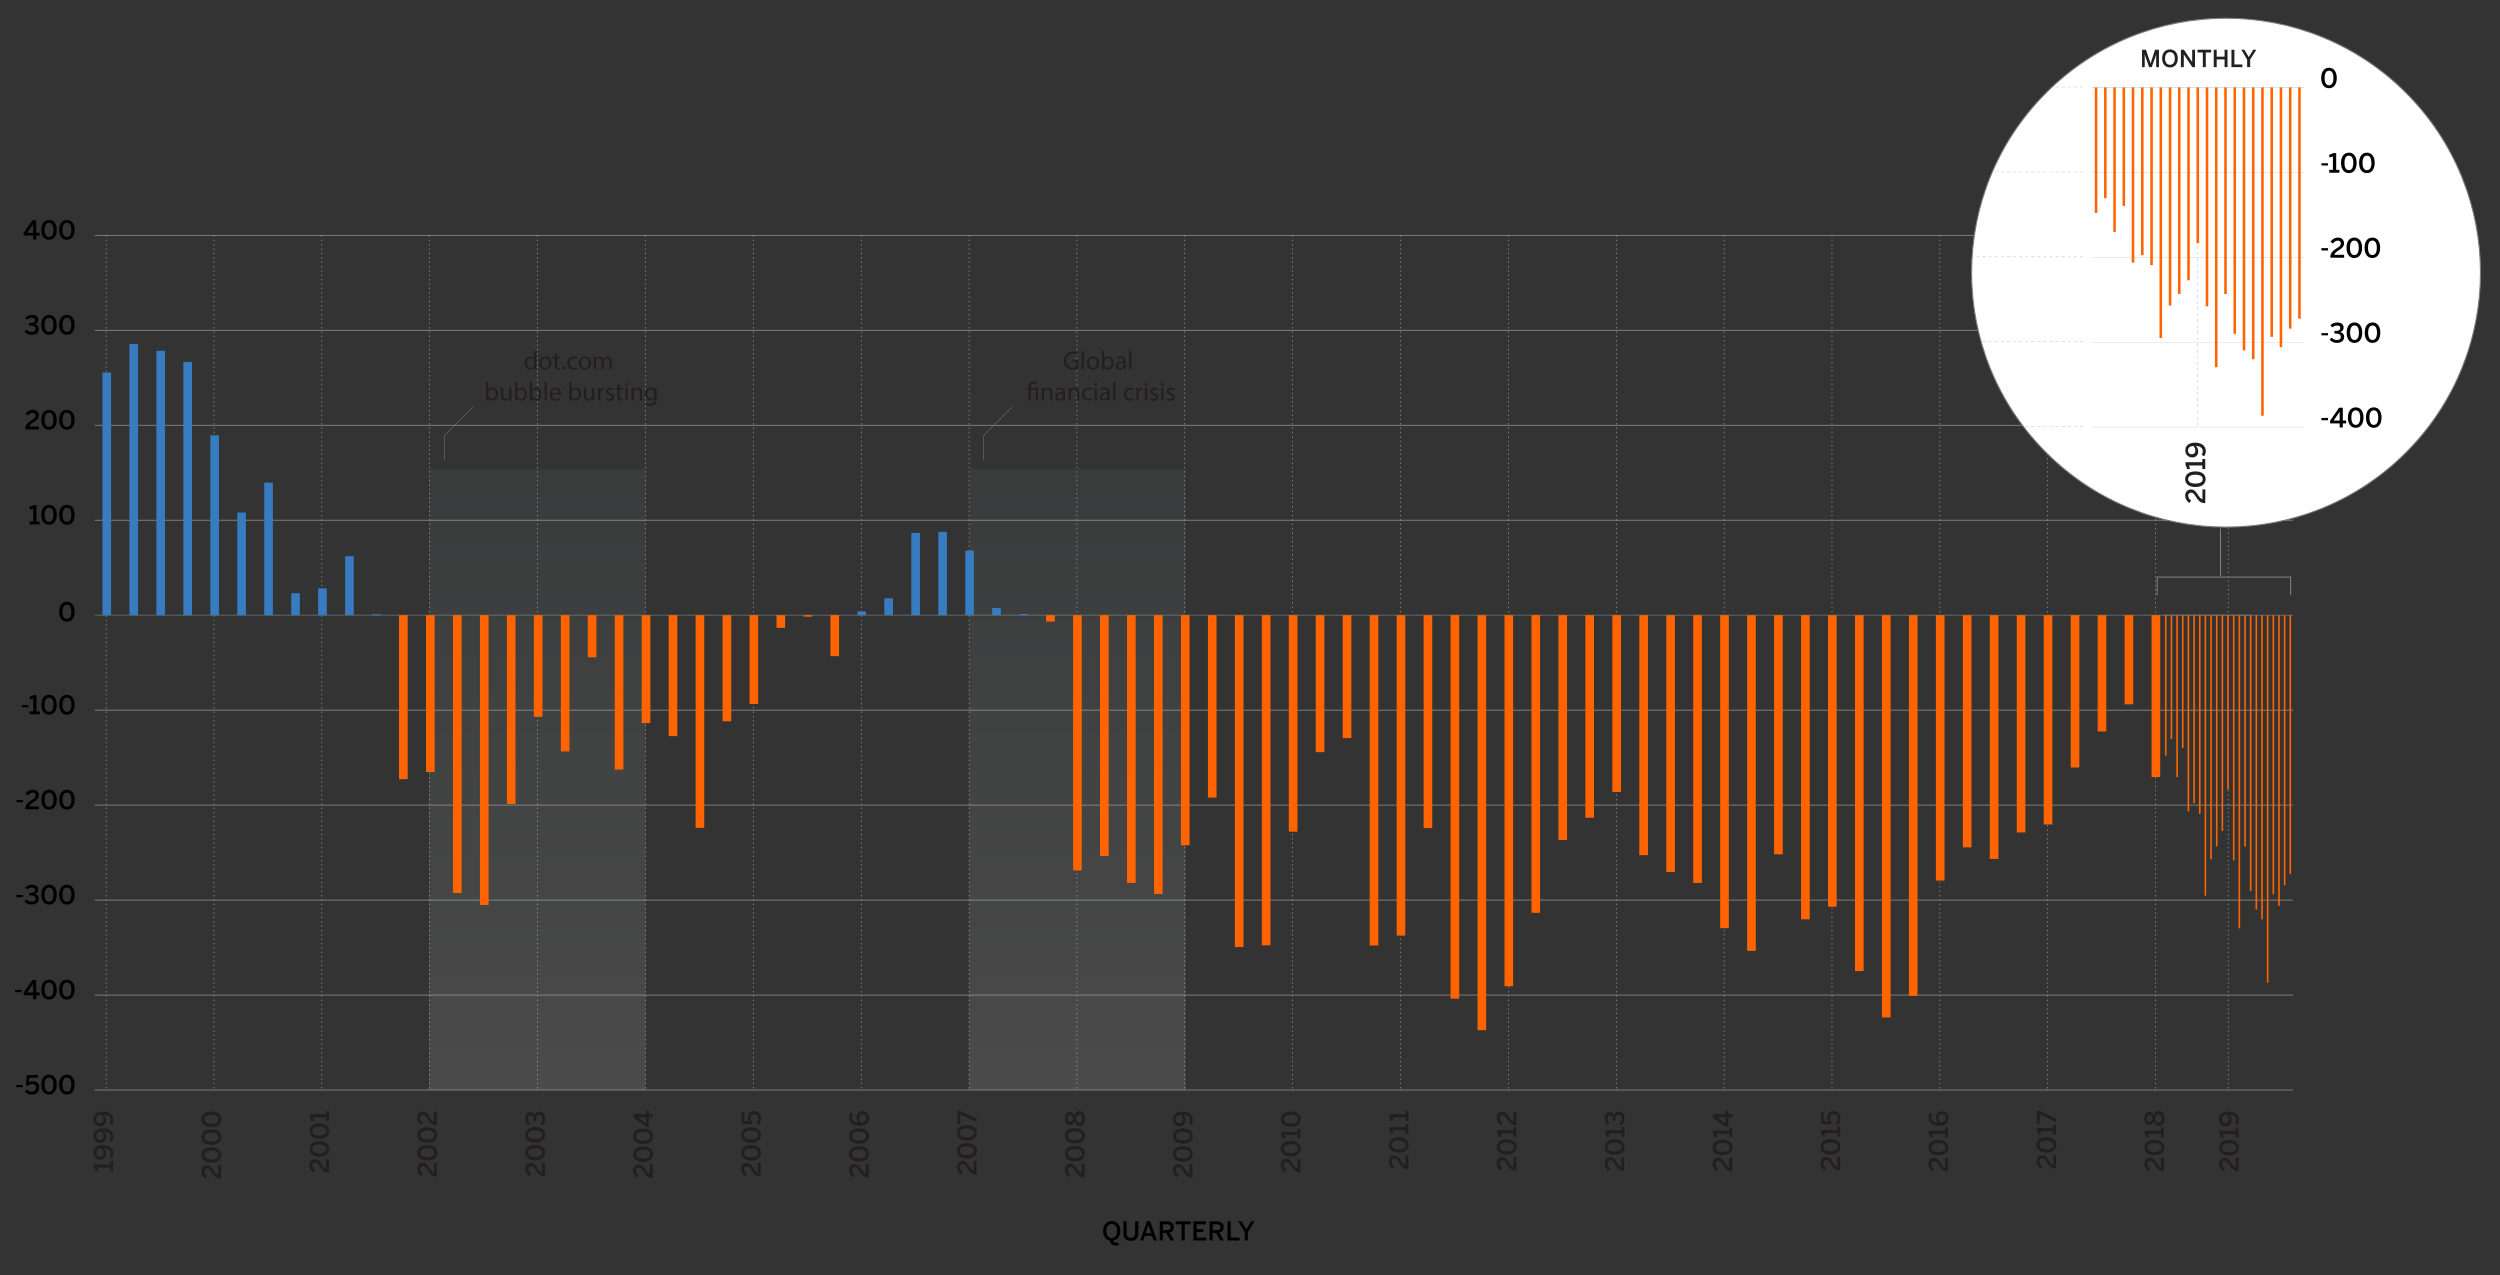 <svg id="Graph" xmlns="http://www.w3.org/2000/svg" xmlns:xlink="http://www.w3.org/1999/xlink" viewBox="0 0 1133.26 578.1"><rect x="0" y="0" width="1133.26" height="578.1" fill="#333333" stroke="none"/><defs><style>.cls-1,.cls-11,.cls-13,.cls-14,.cls-19,.cls-20,.cls-23,.cls-24{fill:none;}.cls-2{clip-path:url(#clip-path);}.cls-3{clip-path:url(#clip-path-2);}.cls-4{opacity:0.12;}.cls-5{clip-path:url(#clip-path-3);}.cls-6{clip-path:url(#clip-path-4);}.cls-7{fill:url(#linear-gradient);}.cls-8{clip-path:url(#clip-path-5);}.cls-9{clip-path:url(#clip-path-6);}.cls-10{fill:url(#linear-gradient-2);}.cls-11,.cls-13,.cls-23,.cls-24{stroke:#c6c9ca;}.cls-11,.cls-13,.cls-14,.cls-23,.cls-24{stroke-miterlimit:10;}.cls-11,.cls-13,.cls-19{stroke-width:0.22px;}.cls-11{stroke-dasharray:0.66 1.32;}.cls-12{fill:#231f20;}.cls-14{stroke:#6c7a7d;stroke-width:0.33px;}.cls-15{fill:#377cc0;}.cls-16{fill:#ff6400;}.cls-17{fill:url(#linear-gradient-3);}.cls-18{fill:url(#linear-gradient-4);}.cls-19{stroke:#72797c;}.cls-20{stroke:#777e81;stroke-width:0.5px;}.cls-21{fill:#fff;}.cls-22{clip-path:url(#clip-path-9);}.cls-23{stroke-width:0.26px;stroke-dasharray:1.38 1.38;}.cls-24{stroke-width:0.17px;}</style><clipPath id="clip-path"><rect class="cls-1" x="5.02" y="7.74" width="1120" height="564.1"/></clipPath><clipPath id="clip-path-2"><rect class="cls-1" x="5.02" y="47.3" width="1106.46" height="524.54"/></clipPath><clipPath id="clip-path-3"><rect class="cls-1" x="194.5" y="212.54" width="98.11" height="281.56"/></clipPath><clipPath id="clip-path-4"><rect class="cls-1" x="194.5" y="212.54" width="98.11" height="281.56"/></clipPath><linearGradient id="linear-gradient" x1="-285.32" y1="538.94" x2="-283.27" y2="538.94" gradientTransform="matrix(0, -137.26, -137.26, 0, 74218.5, -38669.62)" gradientUnits="userSpaceOnUse"><stop offset="0" stop-color="#fcfcfc"/><stop offset="0.14" stop-color="#e6e8e9"/><stop offset="0.73" stop-color="#8f999c"/><stop offset="1" stop-color="#6c7a7e"/></linearGradient><clipPath id="clip-path-5"><rect class="cls-1" x="439.28" y="212.54" width="98.11" height="281.56"/></clipPath><clipPath id="clip-path-6"><rect class="cls-1" x="439.28" y="212.54" width="98.11" height="281.56"/></clipPath><linearGradient id="linear-gradient-2" x1="-285.32" y1="538.02" x2="-283.27" y2="538.02" gradientTransform="matrix(0, -137.26, -137.26, 0, 74337.84, -38669.62)" xlink:href="#linear-gradient"/><linearGradient id="linear-gradient-3" x1="-276.06" y1="514.19" x2="-274.01" y2="514.19" gradientTransform="matrix(0, -14.87, -14.87, 0, 7890.15, -3862.63)" xlink:href="#linear-gradient"/><linearGradient id="linear-gradient-4" x1="-276.06" y1="505.76" x2="-274.01" y2="505.76" gradientTransform="matrix(0, -14.87, -14.87, 0, 8009.4, -3862.63)" xlink:href="#linear-gradient"/><clipPath id="clip-path-9"><path class="cls-1" d="M962.61,18a115.39,115.39,0,0,0,8,214.36h77a115.43,115.43,0,0,0,44.4-28.57V43.41A115.71,115.71,0,0,0,1055.55,18Z"/></clipPath></defs><g class="cls-2"><g class="cls-3"><g class="cls-4"><g class="cls-5"><g class="cls-6"><rect class="cls-7" x="194.5" y="212.54" width="98.11" height="281.56"/></g></g></g><g class="cls-4"><g class="cls-8"><g class="cls-9"><rect class="cls-10" x="439.28" y="212.54" width="98.11" height="281.56"/></g></g></g></g><line class="cls-11" x1="48.11" y1="106.67" x2="48.11" y2="494.15"/><line class="cls-11" x1="97.01" y1="106.67" x2="97.01" y2="494.15"/><line class="cls-11" x1="145.9" y1="106.67" x2="145.9" y2="494.15"/><line class="cls-11" x1="194.8" y1="106.67" x2="194.8" y2="494.15"/><line class="cls-11" x1="243.7" y1="106.67" x2="243.7" y2="494.15"/><line class="cls-11" x1="292.59" y1="106.67" x2="292.59" y2="494.15"/><line class="cls-11" x1="341.49" y1="106.67" x2="341.49" y2="494.15"/><line class="cls-11" x1="390.39" y1="106.67" x2="390.39" y2="494.15"/><line class="cls-11" x1="439.28" y1="106.67" x2="439.28" y2="494.15"/><line class="cls-11" x1="488.18" y1="106.67" x2="488.18" y2="494.15"/><line class="cls-11" x1="537.07" y1="106.67" x2="537.07" y2="494.15"/><line class="cls-11" x1="585.97" y1="106.67" x2="585.97" y2="494.15"/><line class="cls-11" x1="634.87" y1="106.67" x2="634.87" y2="494.15"/><line class="cls-11" x1="683.76" y1="106.67" x2="683.76" y2="494.15"/><line class="cls-11" x1="732.66" y1="106.67" x2="732.66" y2="494.15"/><line class="cls-11" x1="781.55" y1="106.67" x2="781.55" y2="494.15"/><line class="cls-11" x1="830.45" y1="106.67" x2="830.45" y2="494.15"/><line class="cls-11" x1="879.35" y1="106.67" x2="879.35" y2="494.15"/><line class="cls-11" x1="928.24" y1="106.67" x2="928.24" y2="494.15"/><line class="cls-11" x1="1010.04" y1="106.67" x2="1010.04" y2="494.15"/><line class="cls-11" x1="977.14" y1="106.67" x2="977.14" y2="494.15"/><path class="cls-12" d="M834.12,530.62h-.19c-1.25,0-2.46-.45-3.93-2.78-.85-1.35-1.26-1.89-2.16-1.89a1.22,1.22,0,0,0-1.25,1.39,2.59,2.59,0,0,0,1.28,2.08l-.75,1.11a3.74,3.74,0,0,1-1.85-3.26c0-1.74,1-2.78,2.47-2.78,1,0,1.85.4,2.91,2.1.88,1.41,1.56,2.13,2.18,2.28v-4.43h1.29Z"/><path class="cls-12" d="M829.78,523.38c-2.71,0-4.51-1.29-4.51-3.52s1.8-3.49,4.51-3.49,4.5,1.27,4.5,3.49S832.49,523.38,829.78,523.38Zm0-5.52c-2.17,0-3.19.76-3.19,2s1,2,3.19,2,3.21-.76,3.21-2S832,517.86,829.78,517.86Z"/><path class="cls-12" d="M834.12,515.3h-1.29v-1.62h-5.9a3.9,3.9,0,0,1,.4,1.6H826a2.5,2.5,0,0,0-.56-1.65v-1.41h7.39v-1.45h1.29Z"/><path class="cls-12" d="M833,510.18l-1-.92a3.15,3.15,0,0,0,1-2.19,1.66,1.66,0,0,0-1.74-1.9,1.55,1.55,0,0,0-1.71,1.73,2.12,2.12,0,0,0,.84,1.8l-.32,1-4.62-.35v-5.09l1.29.11v3.82l2.24.18a2.45,2.45,0,0,1-.65-1.85,2.66,2.66,0,0,1,2.88-2.82,3,3,0,0,1,3.08,3.31A4.21,4.21,0,0,1,833,510.18Z"/><path class="cls-12" d="M883,531h-.18c-1.26,0-2.47-.44-3.93-2.78-.86-1.35-1.27-1.88-2.16-1.88a1.22,1.22,0,0,0-1.26,1.38,2.59,2.59,0,0,0,1.28,2.08l-.75,1.12a3.77,3.77,0,0,1-1.84-3.27c0-1.73,1-2.77,2.46-2.77,1.06,0,1.86.39,2.91,2.09.88,1.41,1.56,2.13,2.18,2.28v-4.42H883Z"/><path class="cls-12" d="M878.7,523.71c-2.71,0-4.5-1.29-4.5-3.52s1.79-3.49,4.5-3.49,4.51,1.27,4.51,3.49S881.41,523.71,878.7,523.71Zm0-5.51c-2.17,0-3.19.75-3.19,2s1,2,3.19,2,3.22-.77,3.22-2S880.87,518.2,878.7,518.2Z"/><path class="cls-12" d="M883,515.64h-1.29V514h-5.9a3.94,3.94,0,0,1,.4,1.6h-1.33a2.47,2.47,0,0,0-.56-1.65v-1.41h7.39V511.1H883Z"/><path class="cls-12" d="M878.86,510.35c-3.07,0-4.66-1.75-4.66-3.83a3.91,3.91,0,0,1,.7-2.29L876,505a2.79,2.79,0,0,0-.5,1.63c0,1.34,1.15,2.22,3,2.3a3.48,3.48,0,0,1-.94-2.34,2.56,2.56,0,0,1,2.73-2.82,3,3,0,0,1,3,3.21C883.21,509,881.75,510.35,878.86,510.35Zm1.44-5.21c-.9,0-1.56.43-1.56,1.68a2.88,2.88,0,0,0,.85,2c1.68-.12,2.38-.89,2.38-2A1.56,1.56,0,0,0,880.3,505.14Z"/><path class="cls-12" d="M932,529.72h-.19c-1.25,0-2.46-.44-3.93-2.78-.85-1.35-1.26-1.89-2.16-1.89a1.22,1.22,0,0,0-1.25,1.39,2.59,2.59,0,0,0,1.28,2.08l-.75,1.11a3.74,3.74,0,0,1-1.85-3.26c0-1.74,1-2.78,2.47-2.78,1,0,1.85.4,2.91,2.1.88,1.41,1.56,2.13,2.18,2.28v-4.42H932Z"/><path class="cls-12" d="M927.63,522.48c-2.71,0-4.51-1.29-4.51-3.52s1.8-3.49,4.51-3.49,4.51,1.27,4.51,3.49S930.34,522.48,927.63,522.48Zm0-5.51c-2.17,0-3.19.75-3.19,2s1,2,3.19,2,3.21-.76,3.21-2S929.8,517,927.63,517Z"/><path class="cls-12" d="M932,514.4h-1.29v-1.62h-5.9a3.94,3.94,0,0,1,.4,1.6h-1.33a2.52,2.52,0,0,0-.56-1.65v-1.41h7.39v-1.45H932Z"/><path class="cls-12" d="M932,508.65l-7.39-3.53v4.35h-1.29v-5.89h1.2l7.48,3.54Z"/><path class="cls-12" d="M980.9,530.94h-.19c-1.25,0-2.46-.44-3.93-2.78-.85-1.35-1.26-1.89-2.16-1.89a1.22,1.22,0,0,0-1.25,1.39,2.59,2.59,0,0,0,1.28,2.08l-.75,1.11a3.74,3.74,0,0,1-1.85-3.26c0-1.74,1-2.78,2.47-2.78,1.05,0,1.85.4,2.91,2.1.88,1.41,1.56,2.13,2.18,2.28v-4.43h1.29Z"/><path class="cls-12" d="M976.56,523.7c-2.71,0-4.51-1.29-4.51-3.52s1.8-3.49,4.51-3.49,4.51,1.27,4.51,3.49S979.27,523.7,976.56,523.7Zm0-5.52c-2.17,0-3.19.76-3.19,2s1,2,3.19,2,3.22-.76,3.22-2S978.73,518.18,976.56,518.18Z"/><path class="cls-12" d="M980.9,515.62h-1.29V514h-5.9a3.94,3.94,0,0,1,.4,1.6h-1.33a2.5,2.5,0,0,0-.56-1.65v-1.41h7.39v-1.45h1.29Z"/><path class="cls-12" d="M978.72,510.43c-1.15,0-1.87-.88-2.38-2.12-.51,1.07-1.05,1.71-2.13,1.71s-2.19-1-2.19-3,1.1-3,2.19-3,1.61.63,2.09,1.71c.55-1.29,1.13-2.11,2.42-2.11s2.38,1.25,2.38,3.38S980.12,510.43,978.72,510.43Zm-4.4-4.93c-.55,0-1.1.44-1.1,1.53s.5,1.55,1.08,1.55,1.06-.57,1.5-1.64C975.34,505.93,975,505.5,974.32,505.5Zm4.32-.36c-.79,0-1.24.66-1.76,2,.52,1.17,1,1.8,1.76,1.8s1.28-.75,1.28-1.91S979.44,505.14,978.64,505.14Z"/><path class="cls-12" d="M1014.77,531h-.19c-1.26,0-2.47-.44-3.93-2.78-.86-1.35-1.27-1.89-2.16-1.89a1.23,1.23,0,0,0-1.26,1.39,2.59,2.59,0,0,0,1.28,2.08l-.75,1.12a3.77,3.77,0,0,1-1.84-3.27c0-1.73,1-2.78,2.46-2.78,1.06,0,1.86.4,2.91,2.1.88,1.41,1.56,2.13,2.19,2.28v-4.42h1.29Z"/><path class="cls-12" d="M1010.42,523.77c-2.71,0-4.5-1.29-4.5-3.52s1.79-3.49,4.5-3.49,4.51,1.27,4.51,3.49S1013.14,523.77,1010.42,523.77Zm0-5.51c-2.17,0-3.19.75-3.19,2s1,2,3.19,2,3.22-.77,3.22-2S1012.6,518.26,1010.42,518.26Z"/><path class="cls-12" d="M1014.77,515.7h-1.29v-1.63h-5.91a3.78,3.78,0,0,1,.4,1.6h-1.32a2.53,2.53,0,0,0-.57-1.65v-1.41h7.4v-1.45h1.29Z"/><path class="cls-12" d="M1014.23,510l-1.08-.71a2.83,2.83,0,0,0,.53-1.63c0-1.34-1.18-2.23-3-2.3a3.48,3.48,0,0,1,.94,2.34,2.56,2.56,0,0,1-2.73,2.82,3,3,0,0,1-3-3.21c0-2,1.45-3.42,4.35-3.42,3.06,0,4.66,1.75,4.66,3.83A3.86,3.86,0,0,1,1014.23,510Zm-4.7-4.63c-1.67.12-2.34.9-2.34,2a1.53,1.53,0,0,0,1.64,1.71c.9,0,1.56-.43,1.56-1.67A2.89,2.89,0,0,0,1009.53,505.33Z"/><path class="cls-12" d="M785.18,530.9H785c-1.26,0-2.46-.44-3.93-2.77-.86-1.35-1.27-1.89-2.16-1.89a1.23,1.23,0,0,0-1.26,1.39,2.61,2.61,0,0,0,1.28,2.08l-.75,1.11a3.77,3.77,0,0,1-1.84-3.27c0-1.73,1-2.77,2.46-2.77,1.06,0,1.86.39,2.91,2.09.88,1.41,1.56,2.13,2.19,2.29v-4.43h1.29Z"/><path class="cls-12" d="M780.84,523.66c-2.71,0-4.51-1.29-4.51-3.51s1.8-3.5,4.51-3.5,4.5,1.27,4.5,3.5S783.55,523.66,780.84,523.66Zm0-5.51c-2.18,0-3.2.75-3.2,2s1,2,3.2,2,3.21-.77,3.21-2S783,518.15,780.84,518.15Z"/><path class="cls-12" d="M785.18,515.59h-1.29V514H778a3.78,3.78,0,0,1,.4,1.6h-1.32a2.53,2.53,0,0,0-.57-1.65V512.5h7.4v-1.45h1.29Z"/><path class="cls-12" d="M785.18,506.45h-1.79v4.3h-1.15l-5.75-4V505h5.64v-1.5h1.26V505h1.79Zm-3,2.69v-2.69h-3.89v0Z"/><path class="cls-12" d="M736.25,530.7h-.19c-1.26,0-2.47-.44-3.93-2.78-.86-1.35-1.27-1.89-2.16-1.89a1.23,1.23,0,0,0-1.26,1.39A2.59,2.59,0,0,0,730,529.5l-.75,1.12a3.77,3.77,0,0,1-1.84-3.27c0-1.73,1-2.78,2.46-2.78,1.06,0,1.86.4,2.91,2.1.88,1.41,1.56,2.13,2.19,2.28v-4.42h1.29Z"/><path class="cls-12" d="M731.9,523.46c-2.71,0-4.5-1.29-4.5-3.52s1.79-3.49,4.5-3.49,4.51,1.27,4.51,3.49S734.62,523.46,731.9,523.46Zm0-5.51c-2.17,0-3.19.75-3.19,2s1,2,3.19,2,3.22-.77,3.22-2S734.08,518,731.9,518Z"/><path class="cls-12" d="M736.25,515.38H735v-1.62h-5.91a3.78,3.78,0,0,1,.4,1.6h-1.32a2.53,2.53,0,0,0-.57-1.65V512.3H735v-1.45h1.29Z"/><path class="cls-12" d="M734.89,510.37l-.83-1a2.62,2.62,0,0,0,1.06-2.22c0-1.09-.41-1.8-1.34-1.8-1.09,0-1.5.8-1.5,2.47v.4h-1.2v-.44c0-1.73-.5-2.19-1.26-2.19s-1.09.42-1.09,1.52a3,3,0,0,0,.83,2.05l-.92.87a4.29,4.29,0,0,1-1.23-3.06c0-1.91.9-2.85,2.2-2.85a2,2,0,0,1,2,1.63,2.05,2.05,0,0,1,2.2-1.88c1.56,0,2.57,1.28,2.57,3.25A4,4,0,0,1,734.89,510.37Z"/><path class="cls-12" d="M687.32,530.68h-.19c-1.25,0-2.46-.45-3.93-2.78-.85-1.35-1.26-1.89-2.16-1.89a1.22,1.22,0,0,0-1.25,1.39,2.59,2.59,0,0,0,1.28,2.08l-.75,1.11a3.74,3.74,0,0,1-1.85-3.26c0-1.74,1-2.78,2.47-2.78,1,0,1.85.4,2.91,2.09.88,1.42,1.56,2.13,2.18,2.29V524.5h1.29Z"/><path class="cls-12" d="M683,523.44c-2.71,0-4.51-1.3-4.51-3.52s1.8-3.49,4.51-3.49,4.51,1.27,4.51,3.49S685.69,523.44,683,523.44Zm0-5.52c-2.17,0-3.19.76-3.19,2s1,2,3.19,2,3.22-.76,3.22-2S685.15,517.92,683,517.92Z"/><path class="cls-12" d="M687.32,515.36H686v-1.63h-5.9a4,4,0,0,1,.4,1.61H679.2a2.5,2.5,0,0,0-.56-1.65v-1.41H686v-1.45h1.29Z"/><path class="cls-12" d="M687.32,510.1h-.19c-1.25,0-2.46-.45-3.93-2.78-.85-1.35-1.26-1.89-2.16-1.89a1.22,1.22,0,0,0-1.25,1.39,2.59,2.59,0,0,0,1.28,2.08l-.75,1.11a3.74,3.74,0,0,1-1.85-3.26c0-1.74,1-2.78,2.47-2.78,1,0,1.85.4,2.91,2.1.88,1.41,1.56,2.13,2.18,2.28v-4.43h1.29Z"/><path class="cls-12" d="M638.4,529.9h-.19c-1.26,0-2.47-.44-3.93-2.76-.86-1.35-1.27-1.88-2.16-1.88a1.22,1.22,0,0,0-1.26,1.38,2.59,2.59,0,0,0,1.28,2.07l-.75,1.11a3.74,3.74,0,0,1-1.84-3.25c0-1.73,1-2.77,2.46-2.77,1.06,0,1.86.4,2.91,2.09.88,1.4,1.56,2.12,2.19,2.27v-4.41h1.29Z"/><path class="cls-12" d="M634.05,522.47c-2.71,0-4.5-1.29-4.5-3.5s1.79-3.48,4.5-3.48,4.51,1.26,4.51,3.48S636.77,522.47,634.05,522.47Zm0-5.49c-2.17,0-3.19.75-3.19,2s1,2,3.19,2,3.22-.76,3.22-2S636.23,517,634.05,517Z"/><path class="cls-12" d="M638.4,514h-1.29v-1.62H631.2a3.74,3.74,0,0,1,.4,1.59h-1.32a2.48,2.48,0,0,0-.57-1.64v-1.41h7.4v-1.44h1.29Z"/><path class="cls-12" d="M638.4,508.13h-1.29v-1.62H631.2a3.78,3.78,0,0,1,.4,1.6h-1.32a2.48,2.48,0,0,0-.57-1.64v-1.41h7.4v-1.44h1.29Z"/><path class="cls-12" d="M589.46,531.45h-.19c-1.25,0-2.46-.44-3.93-2.77-.86-1.35-1.27-1.89-2.16-1.89a1.22,1.22,0,0,0-1.25,1.39,2.61,2.61,0,0,0,1.28,2.08l-.76,1.11a3.77,3.77,0,0,1-1.84-3.27,2.45,2.45,0,0,1,2.47-2.77c1,0,1.85.39,2.91,2.09.88,1.41,1.56,2.13,2.18,2.29v-4.43h1.29Z"/><path class="cls-12" d="M585.12,524.22c-2.71,0-4.51-1.3-4.51-3.52s1.8-3.5,4.51-3.5,4.5,1.27,4.5,3.5S587.83,524.22,585.12,524.22Zm0-5.52c-2.17,0-3.19.75-3.19,2s1,2,3.19,2,3.21-.77,3.21-2S587.29,518.7,585.12,518.7Z"/><path class="cls-12" d="M589.46,516.14h-1.29v-1.63h-5.9a3.94,3.94,0,0,1,.4,1.61h-1.33a2.53,2.53,0,0,0-.56-1.66v-1.41h7.39v-1.44h1.29Z"/><path class="cls-12" d="M585.12,510.85c-2.71,0-4.51-1.29-4.51-3.52s1.8-3.49,4.51-3.49,4.5,1.27,4.5,3.49S587.83,510.85,585.12,510.85Zm0-5.51c-2.17,0-3.19.75-3.19,2s1,2,3.19,2,3.21-.76,3.21-2S587.29,505.34,585.12,505.34Z"/><path class="cls-12" d="M540.53,533.82h-.18c-1.26,0-2.47-.44-3.93-2.77-.86-1.35-1.27-1.89-2.16-1.89a1.23,1.23,0,0,0-1.26,1.39,2.61,2.61,0,0,0,1.28,2.08l-.75,1.11a3.77,3.77,0,0,1-1.84-3.27c0-1.73,1-2.77,2.46-2.77,1.06,0,1.85.39,2.91,2.09.88,1.42,1.56,2.13,2.18,2.29v-4.43h1.29Z"/><path class="cls-12" d="M536.19,526.59c-2.71,0-4.5-1.3-4.5-3.52s1.79-3.49,4.5-3.49,4.51,1.26,4.51,3.49S538.9,526.59,536.19,526.59Zm0-5.52c-2.17,0-3.19.75-3.19,2s1,2,3.19,2,3.22-.77,3.22-2S538.36,521.07,536.19,521.07Z"/><path class="cls-12" d="M536.19,518.47c-2.71,0-4.5-1.29-4.5-3.51s1.79-3.5,4.5-3.5,4.51,1.27,4.51,3.5S538.9,518.47,536.19,518.47Zm0-5.51c-2.17,0-3.19.75-3.19,2s1,2,3.19,2,3.22-.77,3.22-2S538.36,513,536.19,513Z"/><path class="cls-12" d="M540,510l-1.08-.72a2.73,2.73,0,0,0,.53-1.63c0-1.34-1.17-2.22-3-2.29a3.43,3.43,0,0,1,.94,2.33,2.56,2.56,0,0,1-2.74,2.82,3,3,0,0,1-2.95-3.2c0-2,1.45-3.43,4.35-3.43,3.06,0,4.66,1.75,4.66,3.83A3.84,3.84,0,0,1,540,510Zm-4.69-4.63c-1.68.12-2.35.89-2.35,2a1.54,1.54,0,0,0,1.65,1.71c.9,0,1.56-.43,1.56-1.68A2.87,2.87,0,0,0,535.3,505.34Z"/><path class="cls-12" d="M491.6,533.69h-.18c-1.26,0-2.47-.44-3.93-2.78-.86-1.35-1.27-1.89-2.16-1.89a1.23,1.23,0,0,0-1.26,1.39,2.59,2.59,0,0,0,1.28,2.08l-.75,1.12a3.77,3.77,0,0,1-1.84-3.27c0-1.73,1-2.78,2.46-2.78,1.06,0,1.85.4,2.91,2.1.88,1.41,1.56,2.13,2.18,2.28v-4.42h1.29Z"/><path class="cls-12" d="M487.26,526.45c-2.71,0-4.5-1.29-4.5-3.52s1.79-3.49,4.5-3.49,4.51,1.27,4.51,3.49S490,526.45,487.26,526.45Zm0-5.51c-2.17,0-3.19.75-3.19,2s1,2,3.19,2,3.22-.77,3.22-2S489.43,520.94,487.26,520.94Z"/><path class="cls-12" d="M487.26,518.34c-2.71,0-4.5-1.29-4.5-3.52s1.79-3.49,4.5-3.49,4.51,1.27,4.51,3.49S490,518.34,487.26,518.34Zm0-5.52c-2.17,0-3.19.76-3.19,2s1,2,3.19,2,3.22-.76,3.22-2S489.43,512.82,487.26,512.82Z"/><path class="cls-12" d="M489.42,510.43c-1.15,0-1.86-.88-2.38-2.12-.51,1.07-1.05,1.71-2.12,1.71s-2.2-1-2.2-3,1.1-3,2.2-3c.95,0,1.6.63,2.08,1.71.56-1.29,1.13-2.11,2.42-2.11s2.38,1.25,2.38,3.38S490.82,510.43,489.42,510.43ZM485,505.5c-.55,0-1.1.44-1.1,1.53s.5,1.55,1.08,1.55,1.07-.57,1.5-1.64C486,505.93,485.68,505.5,485,505.5Zm4.32-.36c-.79,0-1.23.66-1.76,2,.53,1.17,1,1.8,1.76,1.8s1.28-.75,1.28-1.91S490.14,505.14,489.34,505.14Z"/><path class="cls-12" d="M442.68,532.41h-.19c-1.26,0-2.46-.44-3.93-2.77-.86-1.36-1.27-1.89-2.16-1.89a1.22,1.22,0,0,0-1.26,1.38,2.61,2.61,0,0,0,1.28,2.09l-.75,1.11a3.77,3.77,0,0,1-1.84-3.27c0-1.73,1-2.77,2.46-2.77,1.06,0,1.86.39,2.91,2.09.88,1.41,1.57,2.13,2.19,2.29v-4.43h1.29Z"/><path class="cls-12" d="M438.34,525.17c-2.71,0-4.51-1.29-4.51-3.51s1.8-3.5,4.51-3.5,4.5,1.27,4.5,3.5S441.05,525.17,438.34,525.17Zm0-5.51c-2.17,0-3.2.75-3.2,2s1,2,3.2,2,3.21-.77,3.21-2S440.51,519.66,438.34,519.66Z"/><path class="cls-12" d="M438.34,517.06c-2.71,0-4.51-1.29-4.51-3.52s1.8-3.49,4.51-3.49,4.5,1.27,4.5,3.49S441.05,517.06,438.34,517.06Zm0-5.51c-2.17,0-3.2.75-3.2,2s1,2,3.2,2,3.21-.77,3.21-2S440.51,511.55,438.34,511.55Z"/><path class="cls-12" d="M442.68,508.65l-7.39-3.53v4.35H434v-5.89h1.2l7.49,3.54Z"/><path class="cls-12" d="M393.75,533.82h-.19c-1.25,0-2.46-.44-3.93-2.77-.86-1.35-1.27-1.89-2.16-1.89a1.22,1.22,0,0,0-1.25,1.39,2.61,2.61,0,0,0,1.28,2.08l-.76,1.11a3.77,3.77,0,0,1-1.84-3.27,2.45,2.45,0,0,1,2.47-2.77c1.05,0,1.85.39,2.91,2.09.88,1.41,1.56,2.13,2.18,2.29v-4.43h1.29Z"/><path class="cls-12" d="M389.41,526.58c-2.71,0-4.51-1.29-4.51-3.51s1.8-3.5,4.51-3.5,4.5,1.27,4.5,3.5S392.12,526.58,389.41,526.58Zm0-5.51c-2.17,0-3.19.75-3.19,2s1,2,3.19,2,3.21-.77,3.21-2S391.58,521.07,389.41,521.07Z"/><path class="cls-12" d="M389.41,518.47c-2.71,0-4.51-1.29-4.51-3.51s1.8-3.5,4.51-3.5,4.5,1.27,4.5,3.5S392.12,518.47,389.41,518.47Zm0-5.51c-2.17,0-3.19.75-3.19,2s1,2,3.19,2,3.21-.77,3.21-2S391.58,513,389.41,513Z"/><path class="cls-12" d="M389.56,510.36c-3.06,0-4.66-1.75-4.66-3.83a3.81,3.81,0,0,1,.71-2.28l1.08.72a2.69,2.69,0,0,0-.51,1.62c0,1.34,1.15,2.23,3,2.3a3.45,3.45,0,0,1-.94-2.33,2.56,2.56,0,0,1,2.74-2.83,3,3,0,0,1,3,3.21C393.91,509,392.46,510.36,389.56,510.36Zm1.44-5.2c-.9,0-1.56.43-1.56,1.67a2.89,2.89,0,0,0,.86,2.05c1.68-.12,2.37-.9,2.37-2A1.55,1.55,0,0,0,391,505.16Z"/><path class="cls-12" d="M344.82,533.37h-.19c-1.25,0-2.46-.44-3.93-2.78-.85-1.35-1.27-1.89-2.16-1.89a1.22,1.22,0,0,0-1.25,1.39,2.59,2.59,0,0,0,1.28,2.08l-.75,1.12A3.77,3.77,0,0,1,336,530c0-1.73,1-2.78,2.47-2.78,1.05,0,1.85.4,2.91,2.1.88,1.41,1.56,2.13,2.18,2.28V527.2h1.29Z"/><path class="cls-12" d="M340.48,526.13c-2.71,0-4.51-1.29-4.51-3.52s1.8-3.49,4.51-3.49,4.5,1.27,4.5,3.49S343.19,526.13,340.48,526.13Zm0-5.51c-2.17,0-3.19.75-3.19,2s1,2,3.19,2,3.21-.76,3.21-2S342.65,520.62,340.48,520.62Z"/><path class="cls-12" d="M340.48,518c-2.71,0-4.51-1.29-4.51-3.52s1.8-3.49,4.51-3.49,4.5,1.27,4.5,3.49S343.19,518,340.48,518Zm0-5.52c-2.17,0-3.19.76-3.19,2s1,2,3.19,2,3.21-.76,3.21-2S342.65,512.5,340.48,512.5Z"/><path class="cls-12" d="M343.67,510.18l-1-.92a3.15,3.15,0,0,0,1-2.19,1.67,1.67,0,0,0-1.74-1.9,1.55,1.55,0,0,0-1.71,1.73,2.12,2.12,0,0,0,.84,1.8l-.32,1-4.62-.35v-5.09l1.29.11v3.82l2.24.18a2.45,2.45,0,0,1-.65-1.85,2.66,2.66,0,0,1,2.88-2.82A3,3,0,0,1,345,507,4.21,4.21,0,0,1,343.67,510.18Z"/><path class="cls-12" d="M295.89,534h-.19c-1.25,0-2.46-.44-3.93-2.77-.85-1.35-1.26-1.89-2.16-1.89a1.22,1.22,0,0,0-1.25,1.39,2.61,2.61,0,0,0,1.28,2.08l-.75,1.11A3.77,3.77,0,0,1,287,530.6a2.45,2.45,0,0,1,2.47-2.77c1.05,0,1.85.39,2.91,2.09.88,1.41,1.56,2.13,2.18,2.29v-4.43h1.29Z"/><path class="cls-12" d="M291.55,526.72c-2.71,0-4.51-1.3-4.51-3.52s1.8-3.5,4.51-3.5,4.5,1.27,4.5,3.5S294.26,526.72,291.55,526.72Zm0-5.52c-2.17,0-3.19.75-3.19,2s1,2,3.19,2,3.21-.77,3.21-2S293.72,521.2,291.55,521.2Z"/><path class="cls-12" d="M291.55,518.6c-2.71,0-4.51-1.29-4.51-3.51s1.8-3.5,4.51-3.5,4.5,1.27,4.5,3.5S294.26,518.6,291.55,518.6Zm0-5.51c-2.17,0-3.19.75-3.19,2s1,2,3.19,2,3.21-.77,3.21-2S293.72,513.09,291.55,513.09Z"/><path class="cls-12" d="M295.89,506.45h-1.78v4.3H293l-5.75-4V505h5.63v-1.5h1.27V505h1.78Zm-3.05,2.69v-2.69H289v0Z"/><path class="cls-12" d="M247,533.27h-.18c-1.26,0-2.47-.44-3.93-2.77-.86-1.35-1.27-1.89-2.16-1.89a1.23,1.23,0,0,0-1.26,1.39,2.61,2.61,0,0,0,1.28,2.08l-.75,1.11a3.77,3.77,0,0,1-1.84-3.27c0-1.73,1-2.77,2.46-2.77,1.06,0,1.86.39,2.91,2.09.88,1.41,1.56,2.13,2.18,2.29V527.1H247Z"/><path class="cls-12" d="M242.62,526c-2.71,0-4.5-1.29-4.5-3.51s1.79-3.5,4.5-3.5,4.51,1.27,4.51,3.5S245.33,526,242.62,526Zm0-5.51c-2.17,0-3.19.75-3.19,2s1,2,3.19,2,3.22-.77,3.22-2S244.79,520.52,242.62,520.52Z"/><path class="cls-12" d="M242.62,517.92c-2.71,0-4.5-1.29-4.5-3.51s1.79-3.5,4.5-3.5,4.51,1.27,4.51,3.5S245.33,517.92,242.62,517.92Zm0-5.51c-2.17,0-3.19.75-3.19,2s1,2,3.19,2,3.22-.77,3.22-2S244.79,512.41,242.62,512.41Z"/><path class="cls-12" d="M245.6,510.38l-.82-1a2.62,2.62,0,0,0,1.06-2.22c0-1.09-.41-1.8-1.34-1.8-1.09,0-1.5.81-1.5,2.47v.41h-1.2v-.45c0-1.73-.5-2.19-1.27-2.19s-1.09.42-1.09,1.52a2.94,2.94,0,0,0,.84,2.05l-.92.87a4.29,4.29,0,0,1-1.23-3.06c0-1.9.9-2.85,2.19-2.85a2,2,0,0,1,2,1.63,2.08,2.08,0,0,1,2.21-1.88c1.56,0,2.57,1.28,2.57,3.25A3.93,3.93,0,0,1,245.6,510.38Z"/><path class="cls-12" d="M198,533.31h-.19c-1.26,0-2.47-.44-3.93-2.78-.86-1.35-1.27-1.89-2.16-1.89A1.23,1.23,0,0,0,190.5,530a2.59,2.59,0,0,0,1.28,2.08l-.75,1.11a3.74,3.74,0,0,1-1.84-3.26c0-1.74,1-2.78,2.46-2.78,1.06,0,1.86.4,2.91,2.1.88,1.41,1.56,2.13,2.19,2.28v-4.42H198Z"/><path class="cls-12" d="M193.69,526.07c-2.71,0-4.5-1.29-4.5-3.52s1.79-3.49,4.5-3.49,4.51,1.27,4.51,3.49S196.41,526.07,193.69,526.07Zm0-5.52c-2.17,0-3.19.76-3.19,2s1,2,3.19,2,3.22-.76,3.22-2S195.87,520.55,193.69,520.55Z"/><path class="cls-12" d="M193.69,518c-2.71,0-4.5-1.29-4.5-3.52S191,511,193.69,511s4.51,1.27,4.51,3.49S196.41,518,193.69,518Zm0-5.52c-2.17,0-3.19.76-3.19,2s1,2,3.19,2,3.22-.76,3.22-2S195.87,512.44,193.69,512.44Z"/><path class="cls-12" d="M198,510.1h-.19c-1.26,0-2.47-.45-3.93-2.78-.86-1.35-1.27-1.89-2.16-1.89a1.23,1.23,0,0,0-1.26,1.39,2.59,2.59,0,0,0,1.28,2.08L191,510a3.74,3.74,0,0,1-1.84-3.26c0-1.74,1-2.78,2.46-2.78,1.06,0,1.86.4,2.91,2.1.88,1.41,1.56,2.13,2.19,2.28v-4.43H198Z"/><path class="cls-12" d="M149.11,531.57h-.19c-1.25,0-2.46-.44-3.93-2.77-.86-1.35-1.27-1.89-2.16-1.89a1.22,1.22,0,0,0-1.25,1.39,2.6,2.6,0,0,0,1.27,2.08l-.75,1.11a3.77,3.77,0,0,1-1.84-3.27,2.45,2.45,0,0,1,2.47-2.77c1.05,0,1.85.39,2.91,2.09.88,1.42,1.56,2.13,2.18,2.29V525.4h1.29Z"/><path class="cls-12" d="M144.77,524.34c-2.71,0-4.51-1.3-4.51-3.52s1.8-3.49,4.51-3.49,4.5,1.26,4.5,3.49S147.48,524.34,144.77,524.34Zm0-5.52c-2.17,0-3.19.75-3.19,2s1,2,3.19,2,3.21-.77,3.21-2S146.94,518.82,144.77,518.82Z"/><path class="cls-12" d="M144.77,516.22c-2.71,0-4.51-1.29-4.51-3.51s1.8-3.5,4.51-3.5,4.5,1.27,4.5,3.5S147.48,516.22,144.77,516.22Zm0-5.51c-2.17,0-3.19.75-3.19,2s1,2,3.19,2,3.21-.77,3.21-2S146.94,510.71,144.77,510.71Z"/><path class="cls-12" d="M149.11,508.15h-1.29v-1.63h-5.9a3.93,3.93,0,0,1,.39,1.6H141a2.52,2.52,0,0,0-.56-1.65v-1.41h7.39v-1.45h1.29Z"/><path class="cls-12" d="M100.18,534.33H100c-1.25,0-2.46-.45-3.93-2.78-.85-1.35-1.27-1.89-2.16-1.89a1.22,1.22,0,0,0-1.25,1.39,2.59,2.59,0,0,0,1.28,2.08l-.76,1.11A3.76,3.76,0,0,1,91.33,531c0-1.74,1-2.78,2.47-2.78,1,0,1.85.4,2.91,2.1.88,1.41,1.56,2.12,2.18,2.28v-4.43h1.29Z"/><path class="cls-12" d="M95.84,527.09c-2.71,0-4.51-1.29-4.51-3.52s1.8-3.49,4.51-3.49,4.5,1.27,4.5,3.49S98.55,527.09,95.84,527.09Zm0-5.52c-2.17,0-3.19.76-3.19,2s1,2,3.19,2,3.21-.76,3.21-2S98,521.57,95.84,521.57Z"/><path class="cls-12" d="M95.84,519c-2.71,0-4.51-1.3-4.51-3.52s1.8-3.49,4.51-3.49,4.5,1.26,4.5,3.49S98.55,519,95.84,519Zm0-5.52c-2.17,0-3.19.76-3.19,2s1,2,3.19,2,3.21-.76,3.21-2S98,513.46,95.84,513.46Z"/><path class="cls-12" d="M95.84,510.86c-2.71,0-4.51-1.29-4.51-3.51s1.8-3.5,4.51-3.5,4.5,1.27,4.5,3.5S98.55,510.86,95.84,510.86Zm0-5.51c-2.17,0-3.19.75-3.19,2s1,2,3.19,2,3.21-.77,3.21-2S98,505.35,95.84,505.35Z"/><path class="cls-12" d="M51.25,530.93H50V529.3h-5.9a3.94,3.94,0,0,1,.4,1.6H43.13a2.52,2.52,0,0,0-.56-1.65v-1.41H50v-1.45h1.29Z"/><path class="cls-12" d="M50.71,525.18l-1.08-.71a2.76,2.76,0,0,0,.53-1.63c0-1.34-1.17-2.22-3-2.3a3.48,3.48,0,0,1,.94,2.34,2.56,2.56,0,0,1-2.74,2.82,3,3,0,0,1-3-3.21c0-2,1.45-3.42,4.35-3.42,3.06,0,4.66,1.75,4.66,3.83A3.79,3.79,0,0,1,50.71,525.18ZM46,520.55c-1.68.12-2.35.9-2.35,2a1.54,1.54,0,0,0,1.65,1.72c.9,0,1.56-.44,1.56-1.68A2.89,2.89,0,0,0,46,520.55Z"/><path class="cls-12" d="M50.71,517.58l-1.08-.72a2.76,2.76,0,0,0,.53-1.63c0-1.34-1.17-2.22-3-2.3a3.48,3.48,0,0,1,.94,2.34,2.56,2.56,0,0,1-2.74,2.82,3,3,0,0,1-3-3.21c0-2,1.45-3.42,4.35-3.42,3.06,0,4.66,1.75,4.66,3.83A3.84,3.84,0,0,1,50.71,517.58ZM46,513c-1.68.12-2.35.89-2.35,2a1.54,1.54,0,0,0,1.65,1.71c.9,0,1.56-.43,1.56-1.68A2.85,2.85,0,0,0,46,513Z"/><path class="cls-12" d="M50.71,510l-1.08-.72a2.73,2.73,0,0,0,.53-1.63c0-1.34-1.17-2.22-3-2.3a3.48,3.48,0,0,1,.94,2.34,2.56,2.56,0,0,1-2.74,2.82,3,3,0,0,1-3-3.21c0-2,1.45-3.42,4.35-3.42,3.06,0,4.66,1.75,4.66,3.83A3.84,3.84,0,0,1,50.71,510ZM46,505.34c-1.68.12-2.35.89-2.35,2a1.54,1.54,0,0,0,1.65,1.71c.9,0,1.56-.43,1.56-1.68A2.87,2.87,0,0,0,46,505.34Z"/><path d="M505.87,564.58c-1.83,0-2.71-.93-2.74-2.21-1.76-.31-3.1-1.89-3.1-4.4,0-2.92,1.83-4.5,3.93-4.5s3.91,1.58,3.91,4.5c0,2.6-1.42,4.17-3.25,4.44.17.84.77.92,1.85.92h.6v1.25Zm.52-6.61c0-2-1-3.15-2.43-3.15s-2.45,1.11-2.45,3.15,1,3.2,2.45,3.2S506.39,560,506.39,558Z"/><path d="M509.26,559.15v-5.52h1.47V559c0,1.32.57,2.11,1.91,2.11s1.9-.76,1.9-2.1v-5.4H516v5.5a3,3,0,0,1-3.35,3.32C510.23,562.45,509.26,561.12,509.26,559.15Z"/><path d="M516.85,562.31l3.07-8.72h1.45l3.07,8.72h-1.5l-.7-2.06h-3.3l-.72,2.06Zm2.54-3.35h2.41l-1.18-3.52h0Z"/><path d="M525.72,562.31v-8.68h3.11c2.06,0,3.26.83,3.26,2.61a2.3,2.3,0,0,1-1.92,2.46l2,3.61h-1.57l-1.95-3.42h-1.53v3.42Zm1.44-4.7h1.61c1.22,0,1.88-.31,1.88-1.34s-.65-1.3-1.89-1.3h-1.6Z"/><path d="M535.6,562.31V555h-2.68v-1.36h6.82V555h-2.68v7.32Z"/><path d="M541,562.31v-8.68h5.61V555h-4.14v2.16h3v1.3h-3V561h4.37v1.33Z"/><path d="M548.32,562.31v-8.68h3.11c2.07,0,3.27.83,3.27,2.61a2.31,2.31,0,0,1-1.93,2.46l2,3.61h-1.57l-2-3.42h-1.52v3.42Zm1.45-4.7h1.61c1.22,0,1.87-.31,1.87-1.34s-.64-1.3-1.89-1.3h-1.59Z"/><path d="M556.43,562.31v-8.68h1.47V561h4v1.33Z"/><path d="M564.26,562.31v-3.74l-3-4.94h1.55l2.17,3.7,2.16-3.7h1.52l-3,4.94v3.74Z"/><g class="cls-3"><path d="M7.39,492.82v-1h3v1Z"/><path d="M11.28,494.84l.92-1a3.15,3.15,0,0,0,2.19,1,1.66,1.66,0,0,0,1.9-1.74,1.55,1.55,0,0,0-1.73-1.71,2.12,2.12,0,0,0-1.8.84l-1-.32.35-4.62h5.09l-.11,1.29H13.28l-.18,2.24a2.45,2.45,0,0,1,1.85-.65,2.66,2.66,0,0,1,2.82,2.88,3,3,0,0,1-3.31,3.08A4.21,4.21,0,0,1,11.28,494.84Z"/><path d="M18.71,491.65c0-2.71,1.29-4.51,3.51-4.51s3.5,1.8,3.5,4.51-1.27,4.5-3.5,4.5S18.71,494.36,18.71,491.65Zm5.51,0c0-2.17-.75-3.19-2-3.19s-2,1-2,3.19.77,3.21,2,3.21S24.22,493.82,24.22,491.65Z"/><path d="M26.82,491.65c0-2.71,1.29-4.51,3.51-4.51s3.5,1.8,3.5,4.51-1.27,4.5-3.5,4.5S26.82,494.36,26.82,491.65Zm5.51,0c0-2.17-.75-3.19-2-3.19s-2,1-2,3.19.77,3.21,2,3.21S32.33,493.82,32.33,491.65Z"/><path d="M6.81,449.77v-1h3v1Z"/><path d="M15,452.94v-1.78H10.7V450l4-5.75h1.72v5.63H18v1.27H16.46v1.78Zm-2.69-3.05H15V446h0Z"/><path d="M18.71,448.6c0-2.71,1.29-4.51,3.51-4.51s3.5,1.8,3.5,4.51-1.27,4.51-3.5,4.51S18.71,451.31,18.71,448.6Zm5.51,0c0-2.17-.75-3.19-2-3.19s-2,1-2,3.19.77,3.22,2,3.22S24.22,450.77,24.22,448.6Z"/><path d="M26.82,448.6c0-2.71,1.29-4.51,3.51-4.51s3.5,1.8,3.5,4.51-1.27,4.51-3.5,4.51S26.82,451.31,26.82,448.6Zm5.51,0c0-2.17-.75-3.19-2-3.19s-2,1-2,3.19.77,3.22,2,3.22S32.33,450.77,32.33,448.6Z"/><path d="M7.37,406.72v-1h3v1Z"/><path d="M11.09,408.53l1-.82a2.64,2.64,0,0,0,2.22,1.05c1.09,0,1.8-.41,1.8-1.33,0-1.09-.8-1.51-2.47-1.51h-.4v-1.19h.44c1.73,0,2.19-.51,2.19-1.27s-.42-1.09-1.52-1.09a3,3,0,0,0-2.05.83l-.87-.91a4.29,4.29,0,0,1,3.06-1.24c1.9,0,2.85.91,2.85,2.2a2,2,0,0,1-1.63,2,2.06,2.06,0,0,1,1.88,2.21c0,1.56-1.28,2.56-3.25,2.56A3.93,3.93,0,0,1,11.09,408.53Z"/><path d="M18.72,405.55c0-2.71,1.29-4.51,3.52-4.51s3.49,1.8,3.49,4.51-1.27,4.5-3.49,4.5S18.72,408.26,18.72,405.55Zm5.51,0c0-2.17-.75-3.19-2-3.19s-2,1-2,3.19.77,3.21,2,3.21S24.23,407.72,24.23,405.55Z"/><path d="M26.83,405.55c0-2.71,1.29-4.51,3.51-4.51s3.5,1.8,3.5,4.51-1.27,4.5-3.5,4.5S26.83,408.26,26.83,405.55Zm5.51,0c0-2.17-.75-3.19-2-3.19s-2,1-2,3.19.77,3.21,2,3.21S32.34,407.72,32.34,405.55Z"/><path d="M7.45,363.67v-1h3v1Z"/><path d="M11.48,366.84v-.19c0-1.25.44-2.46,2.78-3.93,1.35-.85,1.89-1.26,1.89-2.16a1.22,1.22,0,0,0-1.39-1.25,2.59,2.59,0,0,0-2.08,1.28l-1.11-.75A3.74,3.74,0,0,1,14.83,358c1.74,0,2.78,1,2.78,2.47,0,1.05-.4,1.85-2.1,2.91-1.41.88-2.13,1.56-2.28,2.18h4.42v1.29Z"/><path d="M18.72,362.5c0-2.71,1.29-4.51,3.52-4.51s3.49,1.8,3.49,4.51S24.46,367,22.24,367,18.72,365.21,18.72,362.5Zm5.51,0c0-2.17-.75-3.19-2-3.19s-2,1-2,3.19.77,3.22,2,3.22S24.23,364.67,24.23,362.5Z"/><path d="M26.83,362.5c0-2.71,1.29-4.51,3.52-4.51s3.49,1.8,3.49,4.51S32.57,367,30.35,367,26.83,365.21,26.83,362.5Zm5.51,0c0-2.17-.75-3.19-2-3.19s-2,1-2,3.19.77,3.22,2,3.22S32.34,364.67,32.34,362.5Z"/></g><path d="M9.9,320.63v-1h3v1Z"/><path d="M13.45,323.79V322.5h1.62v-5.9a3.94,3.94,0,0,1-1.6.4v-1.33a2.5,2.5,0,0,0,1.65-.56h1.41v7.39H18v1.29Z"/><path d="M18.72,319.45c0-2.71,1.29-4.5,3.52-4.5s3.49,1.79,3.49,4.5S24.46,324,22.24,324,18.72,322.16,18.72,319.45Zm5.52,0c0-2.17-.76-3.19-2-3.19s-2,1-2,3.19.76,3.22,2,3.22S24.24,321.62,24.24,319.45Z"/><path d="M26.83,319.45c0-2.71,1.29-4.5,3.52-4.5s3.49,1.79,3.49,4.5S32.57,324,30.35,324,26.83,322.16,26.83,319.45Zm5.52,0c0-2.17-.76-3.19-2-3.19s-2,1-2,3.19.76,3.22,2,3.22S32.35,321.62,32.35,319.45Z"/><path d="M26.82,277.31c0-2.72,1.29-4.51,3.52-4.51s3.49,1.79,3.49,4.51-1.27,4.5-3.49,4.5S26.82,280,26.82,277.31Zm5.52,0c0-2.18-.76-3.2-2-3.2s-2,1-2,3.2.76,3.21,2,3.21S32.34,279.48,32.34,277.31Z"/><path d="M13.43,237.7v-1.29h1.63V230.5a3.78,3.78,0,0,1-1.6.4v-1.32a2.53,2.53,0,0,0,1.65-.57h1.41v7.4H18v1.29Z"/><path d="M18.72,233.35c0-2.71,1.29-4.5,3.52-4.5s3.49,1.79,3.49,4.5-1.27,4.51-3.49,4.51S18.72,236.07,18.72,233.35Zm5.52,0c0-2.17-.76-3.19-2-3.19s-2,1-2,3.19.76,3.22,2,3.22S24.24,235.53,24.24,233.35Z"/><path d="M26.83,233.35c0-2.71,1.29-4.5,3.52-4.5s3.49,1.79,3.49,4.5-1.27,4.51-3.49,4.51S26.83,236.07,26.83,233.35Zm5.52,0c0-2.17-.76-3.19-2-3.19s-2,1-2,3.19.76,3.22,2,3.22S32.35,235.53,32.35,233.35Z"/><path d="M11.48,194.65v-.19c0-1.26.45-2.47,2.78-3.93,1.35-.86,1.89-1.27,1.89-2.16a1.23,1.23,0,0,0-1.39-1.26,2.59,2.59,0,0,0-2.08,1.28l-1.11-.75a3.75,3.75,0,0,1,3.26-1.84c1.74,0,2.78,1,2.78,2.46,0,1.06-.4,1.86-2.09,2.91-1.42.88-2.13,1.56-2.29,2.19h4.43v1.29Z"/><path d="M18.71,190.3c0-2.71,1.29-4.5,3.52-4.5s3.49,1.79,3.49,4.5-1.27,4.51-3.49,4.51S18.71,193,18.71,190.3Zm5.51,0c0-2.17-.75-3.19-2-3.19s-2,1-2,3.19.77,3.22,2,3.22S24.22,192.48,24.22,190.3Z"/><path d="M26.82,190.3c0-2.71,1.29-4.5,3.52-4.5s3.49,1.79,3.49,4.5-1.27,4.51-3.49,4.51S26.82,193,26.82,190.3Zm5.51,0c0-2.17-.75-3.19-2-3.19s-2,1-2,3.19.77,3.22,2,3.22S32.33,192.48,32.33,190.3Z"/><path d="M11.08,150.23l1-.82a2.62,2.62,0,0,0,2.22,1.06c1.09,0,1.8-.41,1.8-1.34,0-1.09-.8-1.5-2.47-1.5h-.4v-1.2h.44c1.73,0,2.19-.5,2.19-1.26s-.42-1.1-1.52-1.1a3,3,0,0,0-2.05.84l-.87-.92a4.29,4.29,0,0,1,3.06-1.23c1.91,0,2.85.9,2.85,2.19a2,2,0,0,1-1.63,2,2.07,2.07,0,0,1,1.88,2.21c0,1.56-1.28,2.57-3.25,2.57A3.93,3.93,0,0,1,11.08,150.23Z"/><path d="M18.71,147.25c0-2.71,1.29-4.5,3.52-4.5s3.49,1.79,3.49,4.5-1.27,4.51-3.49,4.51S18.71,150,18.71,147.25Zm5.51,0c0-2.17-.75-3.19-2-3.19s-2,1-2,3.19.77,3.22,2,3.22S24.22,149.42,24.22,147.25Z"/><path d="M26.82,147.25c0-2.71,1.29-4.5,3.52-4.5s3.49,1.79,3.49,4.5-1.27,4.51-3.49,4.51S26.82,150,26.82,147.25Zm5.51,0c0-2.17-.75-3.19-2-3.19s-2,1-2,3.19.77,3.22,2,3.22S32.33,149.42,32.33,147.25Z"/><path d="M15,108.55v-1.79h-4.3v-1.15l4-5.75h1.72v5.64H18v1.26h-1.5v1.79Zm-2.69-3H15v-3.89h0Z"/><path d="M18.71,104.21c0-2.72,1.29-4.51,3.51-4.51s3.5,1.79,3.5,4.51-1.27,4.5-3.5,4.5S18.71,106.92,18.71,104.21Zm5.51,0c0-2.18-.75-3.2-2-3.2s-2,1-2,3.2.77,3.21,2,3.21S24.22,106.38,24.22,104.21Z"/><path d="M26.82,104.21c0-2.72,1.29-4.51,3.51-4.51s3.5,1.79,3.5,4.51-1.27,4.5-3.5,4.5S26.82,106.92,26.82,104.21Zm5.51,0c0-2.18-.75-3.2-2-3.2s-2,1-2,3.2.77,3.21,2,3.21S32.33,106.38,32.33,104.21Z"/><line class="cls-13" x1="42.94" y1="494.1" x2="1039.49" y2="494.1"/><line class="cls-13" x1="42.94" y1="451.05" x2="1039.49" y2="451.05"/><line class="cls-13" x1="42.94" y1="408" x2="1039.49" y2="408"/><line class="cls-13" x1="42.94" y1="364.94" x2="1039.49" y2="364.94"/><line class="cls-13" x1="42.94" y1="321.89" x2="1039.49" y2="321.89"/><line class="cls-14" x1="42.94" y1="278.84" x2="1020.7" y2="278.84"/><line class="cls-13" x1="42.94" y1="235.78" x2="1039.46" y2="235.78"/><line class="cls-13" x1="42.94" y1="192.73" x2="1039.46" y2="192.73"/><line class="cls-13" x1="42.94" y1="149.68" x2="1039.46" y2="149.68"/><line class="cls-13" x1="42.94" y1="106.62" x2="1039.46" y2="106.62"/><rect class="cls-15" x="46.45" y="168.88" width="3.91" height="109.96"/><rect class="cls-15" x="58.67" y="155.92" width="3.91" height="122.92"/><rect class="cls-15" x="70.9" y="159.02" width="3.91" height="119.82"/><rect class="cls-15" x="83.12" y="164.06" width="3.91" height="114.78"/><rect class="cls-15" x="95.34" y="197.34" width="3.91" height="81.5"/><rect class="cls-15" x="107.56" y="232.34" width="3.91" height="46.5"/><rect class="cls-15" x="119.78" y="218.78" width="3.91" height="60.06"/><rect class="cls-15" x="132.01" y="268.93" width="3.91" height="9.9"/><rect class="cls-15" x="144.23" y="266.7" width="3.91" height="12.14"/><rect class="cls-15" x="156.45" y="252.14" width="3.91" height="26.69"/><rect class="cls-15" x="168.67" y="278.45" width="3.91" height="0.39"/><rect class="cls-16" x="180.89" y="278.84" width="3.91" height="74.35"/><rect class="cls-16" x="193.12" y="278.84" width="3.91" height="71.12"/><rect class="cls-16" x="205.34" y="278.84" width="3.91" height="125.98"/><rect class="cls-16" x="217.56" y="278.84" width="3.91" height="131.4"/><rect class="cls-16" x="229.78" y="278.84" width="3.91" height="85.59"/><rect class="cls-16" x="242" y="278.84" width="3.91" height="46.07"/><rect class="cls-16" x="254.23" y="278.84" width="3.91" height="61.78"/><rect class="cls-16" x="266.45" y="278.84" width="3.91" height="19.12"/><rect class="cls-16" x="278.67" y="278.84" width="3.91" height="70"/><rect class="cls-16" x="290.89" y="278.84" width="3.91" height="48.95"/><rect class="cls-16" x="303.11" y="278.84" width="3.91" height="54.85"/><rect class="cls-16" x="315.33" y="278.84" width="3.91" height="96.44"/><rect class="cls-16" x="327.56" y="278.84" width="3.91" height="48.13"/><rect class="cls-16" x="339.78" y="278.84" width="3.91" height="40.25"/><rect class="cls-16" x="352" y="278.84" width="3.91" height="5.77"/><rect class="cls-16" x="364.22" y="278.84" width="3.91" height="0.69"/><rect class="cls-16" x="376.44" y="278.84" width="3.91" height="18.6"/><rect class="cls-15" x="388.67" y="277.16" width="3.91" height="1.68"/><rect class="cls-15" x="400.89" y="271.22" width="3.91" height="7.62"/><rect class="cls-15" x="413.11" y="241.59" width="3.91" height="37.24"/><rect class="cls-15" x="425.33" y="241.08" width="3.91" height="37.76"/><rect class="cls-15" x="437.55" y="249.56" width="3.91" height="29.28"/><rect class="cls-15" x="449.78" y="275.61" width="3.91" height="3.23"/><rect class="cls-15" x="462" y="278.32" width="3.91" height="0.51"/><rect class="cls-16" x="474.22" y="278.84" width="3.91" height="2.93"/><rect class="cls-16" x="486.44" y="278.84" width="3.91" height="115.73"/><rect class="cls-16" x="498.66" y="278.84" width="3.91" height="109.18"/><rect class="cls-16" x="510.89" y="278.84" width="3.91" height="121.41"/><rect class="cls-16" x="523.11" y="278.84" width="3.91" height="126.4"/><rect class="cls-16" x="535.33" y="278.84" width="3.91" height="104.32"/><rect class="cls-16" x="547.55" y="278.84" width="3.91" height="82.71"/><rect class="cls-16" x="559.77" y="278.84" width="3.91" height="150.47"/><rect class="cls-16" x="572" y="278.84" width="3.91" height="149.65"/><rect class="cls-16" x="584.22" y="278.84" width="3.91" height="98.16"/><rect class="cls-16" x="596.44" y="278.84" width="3.91" height="62.13"/><rect class="cls-16" x="608.66" y="278.84" width="3.91" height="55.75"/><rect class="cls-16" x="620.88" y="278.84" width="3.91" height="149.74"/><rect class="cls-16" x="633.11" y="278.84" width="3.91" height="145.26"/><rect class="cls-16" x="645.33" y="278.84" width="3.91" height="96.53"/><rect class="cls-16" x="657.55" y="278.84" width="3.91" height="173.85"/><rect class="cls-16" x="669.77" y="278.84" width="3.91" height="188.14"/><rect class="cls-16" x="682" y="278.84" width="3.91" height="168.21"/><rect class="cls-16" x="694.22" y="278.84" width="3.91" height="134.93"/><rect class="cls-16" x="706.44" y="278.84" width="3.91" height="101.95"/><rect class="cls-16" x="718.66" y="278.84" width="3.91" height="91.83"/><rect class="cls-16" x="730.88" y="278.84" width="3.91" height="80.17"/><rect class="cls-16" x="743.11" y="278.84" width="3.91" height="108.8"/><rect class="cls-16" x="755.33" y="278.84" width="3.91" height="116.46"/><rect class="cls-16" x="767.55" y="278.84" width="3.91" height="121.41"/><rect class="cls-16" x="779.77" y="278.84" width="3.91" height="141.9"/><rect class="cls-16" x="791.99" y="278.84" width="3.91" height="152.19"/><rect class="cls-16" x="804.21" y="278.84" width="3.91" height="108.45"/><rect class="cls-16" x="816.44" y="278.84" width="3.91" height="137.9"/><rect class="cls-16" x="828.66" y="278.84" width="3.91" height="132.17"/><rect class="cls-16" x="840.88" y="278.84" width="3.91" height="161.36"/><rect class="cls-16" x="853.1" y="278.84" width="3.91" height="182.37"/><rect class="cls-16" x="865.32" y="278.84" width="3.91" height="172.6"/><rect class="cls-16" x="877.55" y="278.84" width="3.91" height="120.33"/><rect class="cls-16" x="889.77" y="278.84" width="3.91" height="105.27"/><rect class="cls-16" x="901.99" y="278.84" width="3.91" height="110.52"/><rect class="cls-16" x="914.21" y="278.84" width="3.91" height="98.51"/><rect class="cls-16" x="926.43" y="278.84" width="3.91" height="94.89"/><rect class="cls-16" x="938.66" y="278.84" width="3.91" height="69.06"/><rect class="cls-16" x="950.88" y="278.84" width="3.91" height="52.74"/><rect class="cls-16" x="963.1" y="278.84" width="3.91" height="40.43"/><rect class="cls-16" x="975.32" y="278.84" width="3.91" height="73.41"/><path class="cls-17" d="M292.76,239.23V241h0Zm0-3.61v1.81h0Zm0-3.61v1.81h0Zm0-3.61v1.81h0Zm0-3.61v1.81h0Zm0-3.61V223h0Zm0-3.61v1.81h0Zm0-3.61v1.81h0Zm-2-1.58h0Zm-3.61,0h0Zm-3.61,0h0Zm-3.61,0h0Zm-3.61,0h0Zm-3.61,0h0Zm-3.61,0h0Zm-3.61,0h0Zm-3.61,0h0Zm-3.61,0h0Zm-3.61,0h0Zm-3.61,0h0Zm-3.61,0h0Zm-3.61,0h0Zm-3.61,0h0Zm-3.61,0h0Zm-3.61,0h0Zm-3.61,0h0Zm-3.61,0h0Zm-3.61,0h0Zm-3.61,0h0Zm-3.61,0h0Zm-3.61,0h0Zm-3.61,0h0Zm-3.61,0h0Zm-3.61,0h0Zm-3.61,0h0Zm-2.22,1.4v-1.4h0v1.4Zm0,3.61v-1.81h0Zm0,3.61v-1.81h0Zm0,3.61V222.8h0Zm0,3.61v-1.81h0Zm0,3.61V230h0Zm0,3.61v-1.81h0Zm0,3.61v-1.81h0Zm0,3.61v-1.81h0Z"/><path class="cls-18" d="M537.37,239.23V241h0Zm0-3.61v1.81h0Zm0-3.61v1.81h0Zm0-3.61v1.81h0Zm0-3.61v1.81h0Zm0-3.61V223h0Zm0-3.61v1.81h0Zm0-3.61v1.81h0Zm-2-1.58h0Zm-3.61,0h0Zm-3.61,0h0Zm-3.61,0h0Zm-3.61,0h0Zm-3.61,0h0Zm-3.61,0h0Zm-3.61,0h0Zm-3.61,0h0Zm-3.61,0h0Zm-3.61,0h0Zm-3.61,0h0Zm-3.61,0h0Zm-3.61,0h0Zm-3.61,0h0Zm-3.61,0h0Zm-3.61,0h0Zm-3.61,0h0Zm-3.61,0h0Zm-3.61,0h0Zm-3.61,0h0Zm-3.61,0h0Zm-3.61,0h0Zm-3.61,0h0Zm-3.61,0h0Zm-3.61,0h0Zm-3.61,0h0Zm-2.22,1.4v-1.4h0v1.4Zm0,3.61v-1.81h0Zm0,3.61v-1.81h0Zm0,3.61V222.8h0Zm0,3.61v-1.81h0Zm0,3.61V230h0Zm0,3.61v-1.81h0Zm0,3.61v-1.81h0Zm0,3.61v-1.81h0Z"/><path class="cls-12" d="M243.15,159.08V166c0,.5,0,1.08,0,1.46h-.93l-.05-1h0a2.11,2.11,0,0,1-1.93,1.11c-1.38,0-2.43-1.16-2.43-2.88,0-1.89,1.16-3,2.54-3a1.92,1.92,0,0,1,1.72.86h0v-3.39Zm-1,5a1.65,1.65,0,0,0-.05-.44,1.51,1.51,0,0,0-1.49-1.19c-1.07,0-1.7.93-1.7,2.19s.56,2.1,1.68,2.1a1.55,1.55,0,0,0,1.51-1.23,1.59,1.59,0,0,0,.05-.45Z"/><path class="cls-12" d="M250,164.53a2.77,2.77,0,0,1-2.83,3,2.7,2.7,0,0,1-2.72-2.92,2.77,2.77,0,0,1,2.82-3A2.68,2.68,0,0,1,250,164.53Zm-4.5.06c0,1.24.71,2.18,1.72,2.18s1.73-.93,1.73-2.21c0-1-.48-2.18-1.7-2.18S245.5,163.51,245.5,164.59Z"/><path class="cls-12" d="M252.55,160.1v1.64H254v.78h-1.48v3.06c0,.71.2,1.11.77,1.11a2.58,2.58,0,0,0,.6-.07l.05.77a2.61,2.61,0,0,1-.92.14,1.42,1.42,0,0,1-1.11-.43,2.08,2.08,0,0,1-.4-1.48v-3.1h-.88v-.78h.88v-1.37Z"/><path class="cls-12" d="M254.91,166.8a.69.69,0,0,1,.7-.74.74.74,0,1,1-.7.74Z"/><path class="cls-12" d="M261.63,167.2a3.82,3.82,0,0,1-1.63.33,2.7,2.7,0,0,1-2.83-2.9,2.88,2.88,0,0,1,3.05-3,3.46,3.46,0,0,1,1.43.29l-.23.8a2.44,2.44,0,0,0-1.2-.27,2,2,0,0,0-2,2.15,2,2,0,0,0,2,2.12,2.91,2.91,0,0,0,1.27-.28Z"/><path class="cls-12" d="M267.92,164.53a2.77,2.77,0,0,1-2.83,3,2.69,2.69,0,0,1-2.72-2.92,2.77,2.77,0,0,1,2.81-3A2.69,2.69,0,0,1,267.92,164.53Zm-4.51.06c0,1.24.72,2.18,1.73,2.18s1.72-.93,1.72-2.21c0-1-.48-2.18-1.7-2.18S263.41,163.51,263.41,164.59Z"/><path class="cls-12" d="M269.22,163.27c0-.58,0-1.07-.05-1.53h.9l.05.91h0a1.94,1.94,0,0,1,1.78-1,1.69,1.69,0,0,1,1.61,1.13h0a2.41,2.41,0,0,1,.63-.73,1.94,1.94,0,0,1,1.26-.4c.75,0,1.87.49,1.87,2.46v3.34h-1V164.2c0-1.09-.4-1.75-1.24-1.75a1.34,1.34,0,0,0-1.22.94,2,2,0,0,0-.08.52v3.5h-1V164c0-.9-.4-1.56-1.18-1.56a1.41,1.41,0,0,0-1.28,1,1.44,1.44,0,0,0-.08.51v3.42h-1Z"/><path class="cls-12" d="M220.34,181.49c0-.38,0-1,0-1.46v-6.87h1v3.57h0a2.13,2.13,0,0,1,1.94-1c1.41,0,2.4,1.17,2.39,2.89,0,2-1.28,3-2.54,3a2,2,0,0,1-1.9-1.07h0l-.05.94Zm1.07-2.27a1.44,1.44,0,0,0,.05.37A1.58,1.58,0,0,0,223,180.8c1.08,0,1.73-.88,1.73-2.18,0-1.14-.59-2.11-1.69-2.11a1.65,1.65,0,0,0-1.57,1.26,1.71,1.71,0,0,0-.06.43Z"/><path class="cls-12" d="M231.82,180c0,.58,0,1.1,0,1.54H231l-.06-.92h0a2.13,2.13,0,0,1-1.87,1.05c-.89,0-2-.49-2-2.48v-3.33h1V179c0,1.08.33,1.81,1.27,1.81a1.49,1.49,0,0,0,1.36-.94,1.51,1.51,0,0,0,.09-.53v-3.49h1Z"/><path class="cls-12" d="M233.48,181.49c0-.38.05-1,.05-1.46v-6.87h1v3.57h0a2.13,2.13,0,0,1,1.94-1c1.41,0,2.4,1.17,2.39,2.89,0,2-1.28,3-2.54,3a2,2,0,0,1-1.91-1.07h0l0,.94Zm1.07-2.27a2.1,2.1,0,0,0,0,.37,1.59,1.59,0,0,0,1.55,1.21c1.08,0,1.73-.88,1.73-2.18,0-1.14-.59-2.11-1.69-2.11a1.64,1.64,0,0,0-1.57,1.26,1.71,1.71,0,0,0-.06.43Z"/><path class="cls-12" d="M240.15,181.49c0-.38,0-1,0-1.46v-6.87h1v3.57h0a2.11,2.11,0,0,1,1.93-1c1.41,0,2.41,1.17,2.4,2.89,0,2-1.28,3-2.55,3a2,2,0,0,1-1.9-1.07h0l0,.94Zm1.07-2.27a2.07,2.07,0,0,0,.05.37,1.59,1.59,0,0,0,1.55,1.21c1.08,0,1.72-.88,1.72-2.18,0-1.14-.58-2.11-1.69-2.11a1.65,1.65,0,0,0-1.57,1.26,2.34,2.34,0,0,0-.06.43Z"/><path class="cls-12" d="M246.88,173.16h1v8.33h-1Z"/><path class="cls-12" d="M250.22,178.84a1.82,1.82,0,0,0,1.95,2,3.81,3.81,0,0,0,1.57-.29l.18.74a4.72,4.72,0,0,1-1.89.35,2.64,2.64,0,0,1-2.8-2.86c0-1.72,1-3.06,2.67-3.06a2.41,2.41,0,0,1,2.35,2.67,3.94,3.94,0,0,1,0,.48Zm3-.74a1.48,1.48,0,0,0-1.43-1.68,1.72,1.72,0,0,0-1.59,1.68Z"/><path class="cls-12" d="M258,181.49c0-.38.05-1,.05-1.46v-6.87h1v3.57h0a2.13,2.13,0,0,1,1.94-1c1.41,0,2.41,1.17,2.39,2.89,0,2-1.28,3-2.54,3a2,2,0,0,1-1.9-1.07h0l0,.94Zm1.07-2.27a1.44,1.44,0,0,0,.05.37,1.59,1.59,0,0,0,1.55,1.21c1.08,0,1.72-.88,1.72-2.18,0-1.14-.59-2.11-1.69-2.11a1.65,1.65,0,0,0-1.57,1.26,2.34,2.34,0,0,0-.06.43Z"/><path class="cls-12" d="M269.44,180c0,.58,0,1.1,0,1.54h-.91l-.06-.92h0a2.15,2.15,0,0,1-1.88,1.05c-.89,0-2-.49-2-2.48v-3.33h1V179c0,1.08.33,1.81,1.27,1.81a1.49,1.49,0,0,0,1.36-.94,1.51,1.51,0,0,0,.09-.53v-3.49h1Z"/><path class="cls-12" d="M271.15,177.59c0-.67,0-1.25,0-1.78H272l0,1.12h0a1.7,1.7,0,0,1,1.57-1.24,1.23,1.23,0,0,1,.29,0v1a1.75,1.75,0,0,0-.35,0,1.44,1.44,0,0,0-1.38,1.33,2.28,2.28,0,0,0-.05.48v3h-1Z"/><path class="cls-12" d="M274.84,180.44a2.74,2.74,0,0,0,1.37.41c.75,0,1.1-.38,1.1-.85s-.3-.76-1.06-1c-1-.36-1.5-.93-1.5-1.61a1.75,1.75,0,0,1,2-1.66,2.85,2.85,0,0,1,1.4.35l-.26.75a2.26,2.26,0,0,0-1.16-.33c-.61,0-.95.35-.95.77s.34.68,1.08,1c1,.37,1.49.87,1.49,1.71,0,1-.78,1.7-2.13,1.7a3.14,3.14,0,0,1-1.59-.39Z"/><path class="cls-12" d="M280.87,174.18v1.63h1.48v.79h-1.48v3.06c0,.71.2,1.11.78,1.11a2.58,2.58,0,0,0,.6-.07l0,.77a2.54,2.54,0,0,1-.91.14,1.45,1.45,0,0,1-1.12-.43,2.13,2.13,0,0,1-.39-1.48v-3.1H279v-.79h.88v-1.36Z"/><path class="cls-12" d="M284.66,174.22a.6.6,0,0,1-.65.63.62.62,0,0,1-.63-.63.64.64,0,0,1,.65-.65A.61.61,0,0,1,284.66,174.22Zm-1.15,7.27v-5.68h1v5.68Z"/><path class="cls-12" d="M286.26,177.35c0-.59,0-1.07-.05-1.54h.92l.06.94h0a2.08,2.08,0,0,1,1.88-1.06c.78,0,2,.46,2,2.41v3.39h-1v-3.27c0-.92-.34-1.68-1.31-1.68a1.48,1.48,0,0,0-1.39,1.06,1.39,1.39,0,0,0-.07.48v3.41h-1Z"/><path class="cls-12" d="M297.66,175.81c0,.42,0,.87,0,1.57v3.29a3.3,3.3,0,0,1-.81,2.6,3.06,3.06,0,0,1-2.07.68,3.73,3.73,0,0,1-1.89-.47l.26-.79a3.16,3.16,0,0,0,1.67.45c1.05,0,1.83-.55,1.83-2v-.63h0a2,2,0,0,1-1.8.95,2.54,2.54,0,0,1-2.42-2.77,2.72,2.72,0,0,1,2.56-3,1.89,1.89,0,0,1,1.77,1h0l.05-.86Zm-1.07,2.25a1.7,1.7,0,0,0,0-.47,1.5,1.5,0,0,0-1.45-1.09c-1,0-1.69.83-1.69,2.14,0,1.12.57,2,1.68,2a1.5,1.5,0,0,0,1.43-1.05,1.79,1.79,0,0,0,.08-.55Z"/><polyline class="cls-19" points="214.39 184.54 201.44 197.5 201.44 208.78"/><path class="cls-12" d="M488.81,167.06a7.2,7.2,0,0,1-2.43.44,4.09,4.09,0,0,1-3-1.05,4,4,0,0,1-1.1-2.94,4,4,0,0,1,4.29-4.09,4.78,4.78,0,0,1,2,.37l-.25.83a4.06,4.06,0,0,0-1.75-.34,3,3,0,0,0-3.18,3.18,2.9,2.9,0,0,0,3.05,3.19,3.26,3.26,0,0,0,1.36-.21v-2.36h-1.6v-.82h2.6Z"/><path class="cls-12" d="M490.33,159.08h1v8.33h-1Z"/><path class="cls-12" d="M498.24,164.53a2.77,2.77,0,0,1-2.83,3,2.7,2.7,0,0,1-2.72-2.92,2.77,2.77,0,0,1,2.82-3A2.68,2.68,0,0,1,498.24,164.53Zm-4.5.06c0,1.24.71,2.18,1.72,2.18s1.73-.93,1.73-2.21c0-1-.48-2.18-1.7-2.18S493.74,163.51,493.74,164.59Z"/><path class="cls-12" d="M499.5,167.41c0-.38,0-1,0-1.46v-6.87h1v3.57h0a2.11,2.11,0,0,1,1.93-1c1.41,0,2.41,1.17,2.4,2.89,0,2-1.28,3-2.55,3a2,2,0,0,1-1.9-1.06h0l-.05.93Zm1.06-2.27a2.07,2.07,0,0,0,.05.37,1.59,1.59,0,0,0,1.55,1.21c1.08,0,1.73-.88,1.73-2.18,0-1.14-.59-2.11-1.69-2.11a1.65,1.65,0,0,0-1.58,1.26,2.34,2.34,0,0,0-.06.43Z"/><path class="cls-12" d="M509.36,167.41l-.08-.71h0a2.14,2.14,0,0,1-1.74.84,1.62,1.62,0,0,1-1.74-1.63c0-1.37,1.22-2.12,3.42-2.11v-.12a1.17,1.17,0,0,0-1.29-1.31,2.81,2.81,0,0,0-1.48.42l-.24-.68a3.58,3.58,0,0,1,1.87-.5c1.74,0,2.16,1.18,2.16,2.32v2.12a8,8,0,0,0,.09,1.36Zm-.15-2.89c-1.13,0-2.4.17-2.4,1.28a.91.91,0,0,0,1,1,1.41,1.41,0,0,0,1.37-.95,1,1,0,0,0,.06-.33Z"/><path class="cls-12" d="M511.87,159.08h1v8.33h-1Z"/><path class="cls-12" d="M466.23,181.49V176.6h-.8v-.79h.8v-.3A2.28,2.28,0,0,1,468.7,173a2.89,2.89,0,0,1,1.45.38l-.3.78a2.19,2.19,0,0,0-1.19-.32c-1.1,0-1.41.76-1.41,1.66v.28h3.29v5.68h-1V176.6h-2.27v4.89Zm6-4.14c0-.59,0-1.07-.05-1.54h.91l.06.94h0a2.09,2.09,0,0,1,1.88-1.07c.78,0,2,.47,2,2.42v3.39h-1v-3.27c0-.92-.34-1.68-1.32-1.68a1.46,1.46,0,0,0-1.38,1.06,1.39,1.39,0,0,0-.07.48v3.41h-1Zm9.65,4.14-.08-.71h0a2.14,2.14,0,0,1-1.74.84,1.62,1.62,0,0,1-1.74-1.63c0-1.37,1.22-2.12,3.42-2.11v-.12a1.17,1.17,0,0,0-1.29-1.31,2.81,2.81,0,0,0-1.48.42l-.24-.68a3.49,3.49,0,0,1,1.87-.51c1.74,0,2.16,1.19,2.16,2.33v2.12a8,8,0,0,0,.09,1.36Zm-.15-2.89c-1.13,0-2.4.17-2.4,1.27a.91.91,0,0,0,1,1,1.41,1.41,0,0,0,1.37-1,1,1,0,0,0,.06-.33Zm2.66-1.25c0-.59,0-1.07,0-1.54h.91l.06.94h0a2.1,2.1,0,0,1,1.88-1.07c.79,0,2,.47,2,2.42v3.39h-1v-3.27c0-.92-.34-1.68-1.32-1.68a1.45,1.45,0,0,0-1.38,1.06,1.39,1.39,0,0,0-.07.48v3.41h-1ZM495,181.28a3.83,3.83,0,0,1-1.64.33,2.7,2.7,0,0,1-2.83-2.9,2.88,2.88,0,0,1,3.06-3A3.46,3.46,0,0,1,495,176l-.24.8a2.36,2.36,0,0,0-1.19-.27,2,2,0,0,0-2,2.15,1.94,1.94,0,0,0,2,2.12,2.91,2.91,0,0,0,1.27-.28Zm2.35-7.06a.6.6,0,0,1-.65.63.62.62,0,0,1-.63-.63.63.63,0,0,1,.65-.65A.61.61,0,0,1,497.34,174.22Zm-1.15,7.27v-5.68h1v5.68Zm5.89,0-.08-.71h0a2.14,2.14,0,0,1-1.74.84,1.62,1.62,0,0,1-1.74-1.63c0-1.37,1.22-2.12,3.42-2.11v-.12a1.17,1.17,0,0,0-1.29-1.31,2.81,2.81,0,0,0-1.48.42l-.24-.68a3.49,3.49,0,0,1,1.87-.51c1.74,0,2.16,1.19,2.16,2.33v2.12a8,8,0,0,0,.09,1.36Zm-.15-2.89c-1.13,0-2.41.17-2.41,1.27a.92.92,0,0,0,1,1,1.41,1.41,0,0,0,1.37-1,1,1,0,0,0,.06-.33Zm2.66-5.44h1v8.33h-1Zm9.31,8.12a3.82,3.82,0,0,1-1.63.33,2.7,2.7,0,0,1-2.83-2.9,2.88,2.88,0,0,1,3.05-3,3.46,3.46,0,0,1,1.43.29l-.23.8a2.44,2.44,0,0,0-1.2-.27,2.14,2.14,0,0,0,0,4.27,2.9,2.9,0,0,0,1.26-.28Zm1.21-3.69c0-.67,0-1.25-.05-1.78h.9l0,1.12h0a1.71,1.71,0,0,1,1.57-1.25,1.19,1.19,0,0,1,.29,0v1a1.75,1.75,0,0,0-.35,0,1.45,1.45,0,0,0-1.39,1.33,3.32,3.32,0,0,0,0,.48v3h-1Zm5-3.37a.64.64,0,0,1-1.28,0,.63.63,0,0,1,.65-.65A.61.61,0,0,1,520.14,174.22ZM519,181.49v-5.68h1v5.68Zm2.6-1.05a2.74,2.74,0,0,0,1.37.41c.75,0,1.1-.38,1.1-.85s-.29-.76-1.06-1c-1-.36-1.5-.93-1.5-1.61a1.76,1.76,0,0,1,2-1.67,2.82,2.82,0,0,1,1.4.36l-.26.75a2.19,2.19,0,0,0-1.16-.33c-.61,0-1,.35-1,.77s.34.68,1.08,1c1,.37,1.49.86,1.49,1.71,0,1-.78,1.7-2.13,1.7a3.17,3.17,0,0,1-1.59-.39Zm5.94-6.22a.61.61,0,0,1-.66.63.61.61,0,0,1-.62-.63.63.63,0,0,1,.65-.65A.61.61,0,0,1,527.53,174.22Zm-1.15,7.27v-5.68h1v5.68Zm2.61-1.05a2.67,2.67,0,0,0,1.36.41c.75,0,1.1-.38,1.1-.85s-.29-.76-1.06-1c-1-.36-1.5-.93-1.5-1.61a1.76,1.76,0,0,1,2-1.67,2.82,2.82,0,0,1,1.4.36l-.26.75a2.19,2.19,0,0,0-1.16-.33c-.61,0-1,.35-1,.77s.34.68,1.08,1c1,.37,1.49.86,1.49,1.71,0,1-.78,1.7-2.13,1.7a3.17,3.17,0,0,1-1.59-.39Z"/><polyline class="cls-19" points="458.77 184.54 445.82 197.5 445.82 208.78"/><line class="cls-14" x1="980.47" y1="278.85" x2="1039.49" y2="278.85"/><rect class="cls-16" x="981.39" y="278.86" width="0.72" height="63.68"/><rect class="cls-16" x="983.96" y="278.85" width="0.72" height="56.19"/><rect class="cls-16" x="986.52" y="278.85" width="0.72" height="73.42"/><rect class="cls-16" x="989.09" y="278.85" width="0.72" height="60.15"/><rect class="cls-16" x="991.65" y="278.85" width="0.72" height="88.94"/><rect class="cls-16" x="994.22" y="278.86" width="0.72" height="85.14"/><rect class="cls-16" x="996.79" y="278.85" width="0.72" height="90.18"/><rect class="cls-16" x="999.35" y="278.85" width="0.72" height="127.15"/><rect class="cls-16" x="1001.92" y="278.86" width="0.72" height="110.65"/><rect class="cls-16" x="1004.49" y="278.85" width="0.72" height="104.79"/><rect class="cls-16" x="1007.05" y="278.85" width="0.72" height="97.85"/><rect class="cls-16" x="1009.62" y="278.86" width="0.72" height="79.06"/><rect class="cls-16" x="1012.19" y="278.85" width="0.72" height="111.08"/><rect class="cls-16" x="1014.75" y="278.85" width="0.72" height="141.98"/><rect class="cls-16" x="1017.32" y="278.86" width="0.72" height="104.88"/><rect class="cls-16" x="1019.88" y="278.85" width="0.72" height="125.04"/><rect class="cls-16" x="1022.45" y="278.85" width="0.72" height="133.44"/><rect class="cls-16" x="1025.02" y="278.85" width="0.72" height="137.92"/><rect class="cls-16" x="1027.58" y="278.85" width="0.72" height="166.62"/><rect class="cls-16" x="1030.15" y="278.85" width="0.72" height="126.55"/><rect class="cls-16" x="1032.72" y="278.85" width="0.72" height="131.77"/><rect class="cls-16" x="1035.28" y="278.86" width="0.72" height="122.41"/><rect class="cls-16" x="1037.85" y="278.85" width="0.72" height="117.33"/><polyline class="cls-20" points="977.84 269.8 977.84 261.59 1038.35 261.59 1038.35 269.8"/><g class="cls-2"><path class="cls-21" d="M1009.08,238.94A115.34,115.34,0,1,0,893.73,123.6a115.34,115.34,0,0,0,115.35,115.34"/></g><g class="cls-22"><path class="cls-12" d="M999.65,228.07h-.19c-1.29,0-2.54-.45-4-2.8-.89-1.37-1.31-1.91-2.23-1.91a1.24,1.24,0,0,0-1.29,1.4,2.61,2.61,0,0,0,1.32,2.1l-.77,1.12a3.78,3.78,0,0,1-1.9-3.29,2.5,2.5,0,0,1,2.54-2.8c1.08,0,1.9.4,3,2.11.91,1.43,1.6,2.15,2.24,2.31v-4.47h1.33Z"/><path class="cls-12" d="M995.19,220.77c-2.79,0-4.64-1.31-4.64-3.55s1.85-3.53,4.64-3.53,4.63,1.28,4.63,3.53S998,220.77,995.19,220.77Zm0-5.57c-2.24,0-3.29.76-3.29,2s1.05,2,3.29,2,3.3-.77,3.3-2S997.42,215.2,995.19,215.2Z"/><path class="cls-12" d="M999.65,212.62h-1.33V211h-6.07a3.84,3.84,0,0,1,.41,1.62H991.3a2.52,2.52,0,0,0-.58-1.67v-1.42h7.6v-1.46h1.33Z"/><path class="cls-12" d="M999.1,206.84l-1.11-.73a2.77,2.77,0,0,0,.54-1.64c0-1.35-1.21-2.24-3.09-2.32a3.5,3.5,0,0,1,1,2.36,2.6,2.6,0,0,1-2.81,2.85,3.07,3.07,0,0,1-3-3.24c0-2.05,1.5-3.45,4.48-3.45,3.15,0,4.79,1.76,4.79,3.86A3.91,3.91,0,0,1,999.1,206.84Zm-4.83-4.67c-1.73.12-2.41.9-2.41,2a1.56,1.56,0,0,0,1.68,1.73c.93,0,1.61-.43,1.61-1.69A2.87,2.87,0,0,0,994.27,202.17Z"/><path class="cls-12" d="M971,30.43V22.55h1.76l2.11,6.25h0l2-6.25h1.79v7.88H977.4V24.55h0c-.12.54-.29,1.05-.47,1.61l-1.54,4.27h-1.18l-1.52-4.27a14,14,0,0,1-.48-1.67h0v5.94Z"/><path class="cls-12" d="M980.09,26.49c0-2.66,1.57-4.09,3.57-4.09s3.55,1.43,3.55,4.09-1.56,4.09-3.55,4.09S980.09,29.14,980.09,26.49Zm5.77,0c0-1.86-.88-2.87-2.2-2.87s-2.23,1-2.23,2.87.89,2.88,2.23,2.88S985.86,28.34,985.86,26.49Z"/><path class="cls-12" d="M988.61,30.43V22.55H990l3.73,5.62h0V22.55H995v7.88h-1.22l-3.86-5.74h0v5.74Z"/><path class="cls-12" d="M998.56,30.43V23.78h-2.43V22.55h6.19v1.23h-2.43v6.65Z"/><path class="cls-12" d="M1003.5,30.43V22.55h1.33v3.14h3.58V22.55h1.33v7.88h-1.33V26.92h-3.58v3.51Z"/><path class="cls-12" d="M1011.53,30.43V22.55h1.33v6.66h3.63v1.22Z"/><path class="cls-12" d="M1018.63,30.43V27L1016,22.55h1.4l2,3.35,2-3.35h1.39L1020,27v3.4Z"/><line class="cls-23" x1="996.08" y1="39.74" x2="996.08" y2="193.84"/><line class="cls-23" x1="944.24" y1="39.46" x2="831.68" y2="39.46"/><line class="cls-23" x1="944.24" y1="77.94" x2="831.68" y2="77.94"/><line class="cls-23" x1="944.24" y1="154.9" x2="831.68" y2="154.9"/><line class="cls-23" x1="944.24" y1="116.42" x2="831.68" y2="116.42"/><line class="cls-23" x1="944.24" y1="193.38" x2="831.68" y2="193.38"/><line class="cls-24" x1="948.06" y1="39.63" x2="1044.45" y2="39.63"/><path d="M1052.3,190.5v-1.06h3v1.06Z"/><path d="M1060.58,193.76v-1.83h-4.34v-1.19l4.07-5.91H1062v5.79h1.51v1.31H1062v1.83Zm-2.71-3.14h2.71v-4h0Z"/><path d="M1064.31,189.29c0-2.78,1.31-4.63,3.55-4.63s3.53,1.85,3.53,4.63-1.28,4.64-3.53,4.64S1064.31,192.08,1064.31,189.29Zm5.57,0c0-2.23-.76-3.28-2-3.28s-2,1.05-2,3.28.77,3.31,2,3.31S1069.88,191.53,1069.88,189.29Z"/><path d="M1072.5,189.29c0-2.78,1.3-4.63,3.55-4.63s3.52,1.85,3.52,4.63-1.28,4.64-3.52,4.64S1072.5,192.08,1072.5,189.29Zm5.56,0c0-2.23-.76-3.28-2-3.28s-2,1.05-2,3.28.77,3.31,2,3.31S1078.06,191.53,1078.06,189.29Z"/><path d="M1052.3,152V151h3V152Z"/><path d="M1056.05,153.88l1-.85a2.62,2.62,0,0,0,2.24,1.09c1.1,0,1.81-.43,1.81-1.38,0-1.12-.81-1.54-2.49-1.54h-.41V150h.45c1.75,0,2.21-.51,2.21-1.3s-.42-1.12-1.53-1.12a2.92,2.92,0,0,0-2.07.86l-.88-1a4.3,4.3,0,0,1,3.09-1.26c1.92,0,2.88.93,2.88,2.25a2,2,0,0,1-1.65,2.09,2.12,2.12,0,0,1,1.9,2.27c0,1.61-1.29,2.64-3.29,2.64A3.94,3.94,0,0,1,1056.05,153.88Z"/><path d="M1063.75,150.81c0-2.79,1.3-4.64,3.54-4.64s3.53,1.85,3.53,4.64-1.28,4.63-3.53,4.63S1063.75,153.6,1063.75,150.81Zm5.56,0c0-2.23-.76-3.28-2-3.28s-2,1.05-2,3.28.78,3.31,2,3.31S1069.31,153,1069.31,150.81Z"/><path d="M1071.93,150.81c0-2.79,1.3-4.64,3.55-4.64s3.52,1.85,3.52,4.64-1.28,4.63-3.52,4.63S1071.93,153.6,1071.93,150.81Zm5.56,0c0-2.23-.76-3.28-2-3.28s-2,1.05-2,3.28.77,3.31,2,3.31S1077.49,153,1077.49,150.81Z"/><path d="M1052.3,113.53v-1.06h3v1.06Z"/><path d="M1056.37,116.79v-.19c0-1.29.45-2.54,2.8-4,1.37-.88,1.91-1.3,1.91-2.22a1.24,1.24,0,0,0-1.4-1.29,2.59,2.59,0,0,0-2.1,1.32l-1.12-.77a3.75,3.75,0,0,1,3.29-1.9,2.49,2.49,0,0,1,2.8,2.53c0,1.09-.4,1.91-2.11,3-1.43.9-2.15,1.6-2.31,2.24h4.47v1.33Z"/><path d="M1063.67,112.32c0-2.78,1.31-4.63,3.55-4.63s3.53,1.85,3.53,4.63-1.28,4.64-3.53,4.64S1063.67,115.11,1063.67,112.32Zm5.57,0c0-2.23-.76-3.28-2-3.28s-2,1-2,3.28.77,3.31,2,3.31S1069.24,114.56,1069.24,112.32Z"/><path d="M1071.86,112.32c0-2.78,1.3-4.63,3.55-4.63s3.52,1.85,3.52,4.63-1.28,4.64-3.52,4.64S1071.86,115.11,1071.86,112.32Zm5.56,0c0-2.23-.76-3.28-2-3.28s-2,1-2,3.28.77,3.31,2,3.31S1077.42,114.56,1077.42,112.32Z"/><path d="M1052.3,75V74h3V75Z"/><path d="M1055.86,78.3V77h1.65V70.9a3.89,3.89,0,0,1-1.62.42V70a2.42,2.42,0,0,0,1.66-.58H1059V77h1.46V78.3Z"/><path d="M1061.2,73.84c0-2.79,1.3-4.64,3.55-4.64s3.52,1.85,3.52,4.64-1.28,4.63-3.52,4.63S1061.2,76.63,1061.2,73.84Zm5.56,0c0-2.24-.76-3.29-2-3.29s-2,1-2,3.29.77,3.3,2,3.3S1066.76,76.07,1066.76,73.84Z"/><path d="M1069.38,73.84c0-2.79,1.31-4.64,3.55-4.64s3.53,1.85,3.53,4.64-1.28,4.63-3.53,4.63S1069.38,76.63,1069.38,73.84Zm5.57,0c0-2.24-.76-3.29-2-3.29s-2,1-2,3.29.77,3.3,2,3.3S1075,76.07,1075,73.84Z"/><path d="M1052.2,35.35c0-2.78,1.3-4.63,3.54-4.63s3.53,1.85,3.53,4.63S1058,40,1055.74,40,1052.2,38.14,1052.2,35.35Zm5.56,0c0-2.23-.76-3.28-2-3.28s-2,1-2,3.28.78,3.31,2,3.31S1057.76,37.59,1057.76,35.35Z"/><line class="cls-24" x1="948.06" y1="193.58" x2="1044.45" y2="193.58"/><line class="cls-24" x1="948.06" y1="155.1" x2="1044.45" y2="155.1"/><line class="cls-24" x1="948.06" y1="116.61" x2="1044.45" y2="116.61"/><line class="cls-24" x1="948.06" y1="78.12" x2="1044.45" y2="78.12"/><line class="cls-24" x1="948.06" y1="39.63" x2="1044.45" y2="39.63"/><rect class="cls-16" x="949.57" y="39.63" width="1.17" height="56.88"/><rect class="cls-16" x="953.76" y="39.63" width="1.17" height="50.19"/><rect class="cls-16" x="957.95" y="39.63" width="1.17" height="65.58"/><rect class="cls-16" x="962.15" y="39.63" width="1.17" height="53.73"/><rect class="cls-16" x="966.33" y="39.63" width="1.17" height="79.44"/><rect class="cls-16" x="970.53" y="39.63" width="1.17" height="76.05"/><rect class="cls-16" x="974.72" y="39.63" width="1.17" height="80.55"/><rect class="cls-16" x="978.91" y="39.63" width="1.17" height="113.58"/><rect class="cls-16" x="983.1" y="39.63" width="1.17" height="98.83"/><rect class="cls-16" x="987.29" y="39.63" width="1.17" height="93.6"/><rect class="cls-16" x="991.48" y="39.63" width="1.17" height="87.41"/><rect class="cls-16" x="995.67" y="39.63" width="1.17" height="70.62"/><rect class="cls-16" x="999.86" y="39.63" width="1.17" height="99.22"/><rect class="cls-16" x="1004.05" y="39.63" width="1.17" height="126.82"/><rect class="cls-16" x="1008.24" y="39.63" width="1.17" height="93.68"/><rect class="cls-16" x="1012.43" y="39.63" width="1.17" height="111.69"/><rect class="cls-16" x="1016.62" y="39.63" width="1.17" height="119.2"/><rect class="cls-16" x="1020.81" y="39.63" width="1.17" height="123.2"/><rect class="cls-16" x="1025" y="39.63" width="1.17" height="148.83"/><rect class="cls-16" x="1029.19" y="39.63" width="1.17" height="113.04"/><rect class="cls-16" x="1033.38" y="39.63" width="1.17" height="117.69"/><rect class="cls-16" x="1037.57" y="39.63" width="1.17" height="109.34"/><rect class="cls-16" x="1041.77" y="39.64" width="1.17" height="104.8"/></g><g class="cls-2"><circle class="cls-20" cx="1009.08" cy="123.6" r="115.34" transform="translate(208.15 749.73) rotate(-45)"/></g><line class="cls-20" x1="1006.56" y1="239.54" x2="1006.56" y2="261.08"/></g></svg>